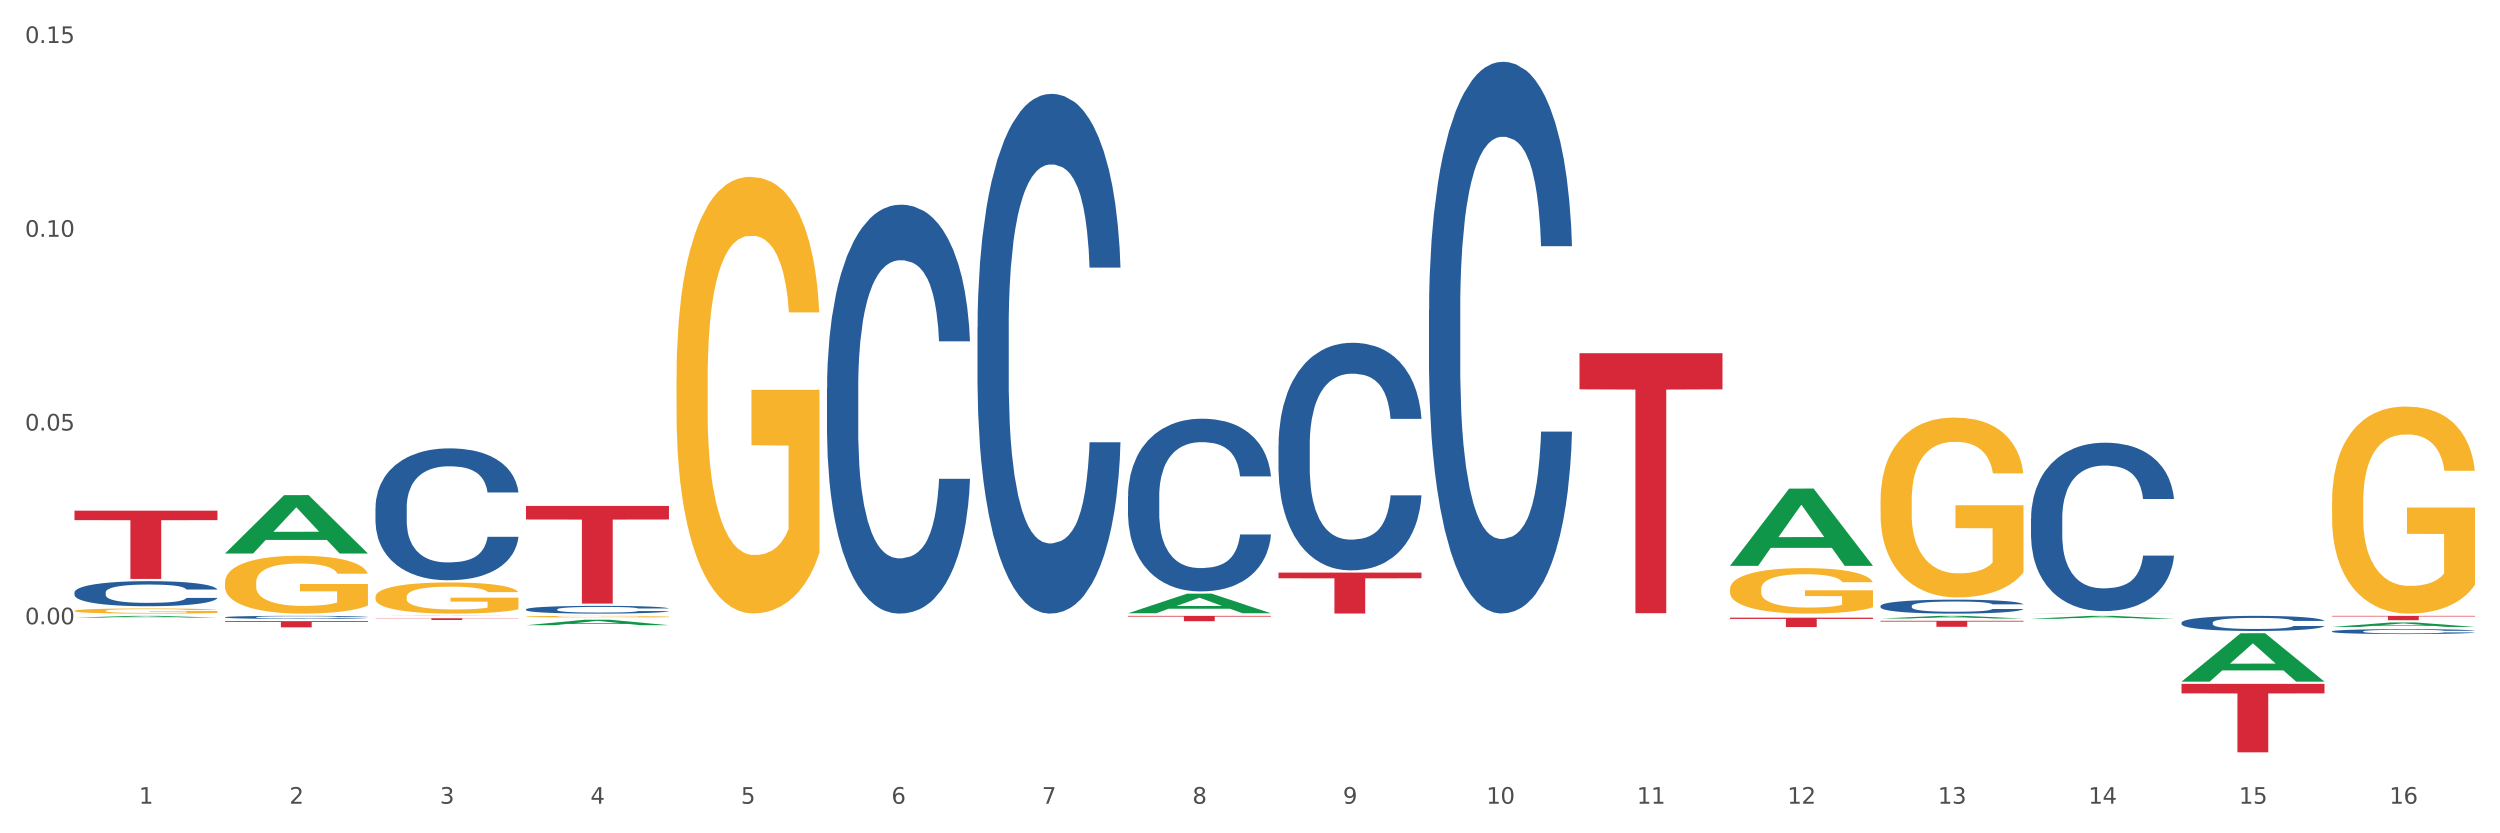 <?xml version="1.0" encoding="utf-8" standalone="no"?>
<!DOCTYPE svg PUBLIC "-//W3C//DTD SVG 1.1//EN"
  "http://www.w3.org/Graphics/SVG/1.1/DTD/svg11.dtd">
<svg xmlns:xlink="http://www.w3.org/1999/xlink" width="1080pt" height="360pt" viewBox="0 0 1080 360" xmlns="http://www.w3.org/2000/svg" version="1.1">
 <rect x="0" y="0" width="1080" height="360" fill="#333333" stroke="none"/>
 <defs>
  <style type="text/css">*{stroke-linejoin: round; stroke-linecap: butt}</style>
 </defs>
 <g id="figure_1">
  <g id="patch_1">
   <path d="M 0 360 
L 1080 360 
L 1080 0 
L 0 0 
z
" style="fill: #ffffff; stroke: #ffffff; stroke-linejoin: miter"/>
  </g>
  <g id="axes_1">
   <g id="matplotlib.axis_1">
    <g id="xtick_1">
     <g id="text_1">
      <!-- 1 -->
      <g style="fill: #4d4d4d" transform="translate(60.004 347.204) scale(0.096 -0.096)">
       <defs>
        <path id="DejaVuSans-31" d="M 794 531 
L 1825 531 
L 1825 4091 
L 703 3866 
L 703 4441 
L 1819 4666 
L 2450 4666 
L 2450 531 
L 3481 531 
L 3481 0 
L 794 0 
L 794 531 
z
" transform="scale(0.016)"/>
       </defs>
       <use xlink:href="#DejaVuSans-31"/>
      </g>
     </g>
    </g>
    <g id="xtick_2">
     <g id="text_2">
      <!-- 2 -->
      <g style="fill: #4d4d4d" transform="translate(125.021 347.204) scale(0.096 -0.096)">
       <defs>
        <path id="DejaVuSans-32" d="M 1228 531 
L 3431 531 
L 3431 0 
L 469 0 
L 469 531 
Q 828 903 1448 1529 
Q 2069 2156 2228 2338 
Q 2531 2678 2651 2914 
Q 2772 3150 2772 3378 
Q 2772 3750 2511 3984 
Q 2250 4219 1831 4219 
Q 1534 4219 1204 4116 
Q 875 4013 500 3803 
L 500 4441 
Q 881 4594 1212 4672 
Q 1544 4750 1819 4750 
Q 2544 4750 2975 4387 
Q 3406 4025 3406 3419 
Q 3406 3131 3298 2873 
Q 3191 2616 2906 2266 
Q 2828 2175 2409 1742 
Q 1991 1309 1228 531 
z
" transform="scale(0.016)"/>
       </defs>
       <use xlink:href="#DejaVuSans-32"/>
      </g>
     </g>
    </g>
    <g id="xtick_3">
     <g id="text_3">
      <!-- 3 -->
      <g style="fill: #4d4d4d" transform="translate(190.039 347.204) scale(0.096 -0.096)">
       <defs>
        <path id="DejaVuSans-33" d="M 2597 2516 
Q 3050 2419 3304 2112 
Q 3559 1806 3559 1356 
Q 3559 666 3084 287 
Q 2609 -91 1734 -91 
Q 1441 -91 1130 -33 
Q 819 25 488 141 
L 488 750 
Q 750 597 1062 519 
Q 1375 441 1716 441 
Q 2309 441 2620 675 
Q 2931 909 2931 1356 
Q 2931 1769 2642 2001 
Q 2353 2234 1838 2234 
L 1294 2234 
L 1294 2753 
L 1863 2753 
Q 2328 2753 2575 2939 
Q 2822 3125 2822 3475 
Q 2822 3834 2567 4026 
Q 2313 4219 1838 4219 
Q 1578 4219 1281 4162 
Q 984 4106 628 3988 
L 628 4550 
Q 988 4650 1302 4700 
Q 1616 4750 1894 4750 
Q 2613 4750 3031 4423 
Q 3450 4097 3450 3541 
Q 3450 3153 3228 2886 
Q 3006 2619 2597 2516 
z
" transform="scale(0.016)"/>
       </defs>
       <use xlink:href="#DejaVuSans-33"/>
      </g>
     </g>
    </g>
    <g id="xtick_4">
     <g id="text_4">
      <!-- 4 -->
      <g style="fill: #4d4d4d" transform="translate(255.056 347.204) scale(0.096 -0.096)">
       <defs>
        <path id="DejaVuSans-34" d="M 2419 4116 
L 825 1625 
L 2419 1625 
L 2419 4116 
z
M 2253 4666 
L 3047 4666 
L 3047 1625 
L 3713 1625 
L 3713 1100 
L 3047 1100 
L 3047 0 
L 2419 0 
L 2419 1100 
L 313 1100 
L 313 1709 
L 2253 4666 
z
" transform="scale(0.016)"/>
       </defs>
       <use xlink:href="#DejaVuSans-34"/>
      </g>
     </g>
    </g>
    <g id="xtick_5">
     <g id="text_5">
      <!-- 5 -->
      <g style="fill: #4d4d4d" transform="translate(320.073 347.204) scale(0.096 -0.096)">
       <defs>
        <path id="DejaVuSans-35" d="M 691 4666 
L 3169 4666 
L 3169 4134 
L 1269 4134 
L 1269 2991 
Q 1406 3038 1543 3061 
Q 1681 3084 1819 3084 
Q 2600 3084 3056 2656 
Q 3513 2228 3513 1497 
Q 3513 744 3044 326 
Q 2575 -91 1722 -91 
Q 1428 -91 1123 -41 
Q 819 9 494 109 
L 494 744 
Q 775 591 1075 516 
Q 1375 441 1709 441 
Q 2250 441 2565 725 
Q 2881 1009 2881 1497 
Q 2881 1984 2565 2268 
Q 2250 2553 1709 2553 
Q 1456 2553 1204 2497 
Q 953 2441 691 2322 
L 691 4666 
z
" transform="scale(0.016)"/>
       </defs>
       <use xlink:href="#DejaVuSans-35"/>
      </g>
     </g>
    </g>
    <g id="xtick_6">
     <g id="text_6">
      <!-- 6 -->
      <g style="fill: #4d4d4d" transform="translate(385.09 347.204) scale(0.096 -0.096)">
       <defs>
        <path id="DejaVuSans-36" d="M 2113 2584 
Q 1688 2584 1439 2293 
Q 1191 2003 1191 1497 
Q 1191 994 1439 701 
Q 1688 409 2113 409 
Q 2538 409 2786 701 
Q 3034 994 3034 1497 
Q 3034 2003 2786 2293 
Q 2538 2584 2113 2584 
z
M 3366 4563 
L 3366 3988 
Q 3128 4100 2886 4159 
Q 2644 4219 2406 4219 
Q 1781 4219 1451 3797 
Q 1122 3375 1075 2522 
Q 1259 2794 1537 2939 
Q 1816 3084 2150 3084 
Q 2853 3084 3261 2657 
Q 3669 2231 3669 1497 
Q 3669 778 3244 343 
Q 2819 -91 2113 -91 
Q 1303 -91 875 529 
Q 447 1150 447 2328 
Q 447 3434 972 4092 
Q 1497 4750 2381 4750 
Q 2619 4750 2861 4703 
Q 3103 4656 3366 4563 
z
" transform="scale(0.016)"/>
       </defs>
       <use xlink:href="#DejaVuSans-36"/>
      </g>
     </g>
    </g>
    <g id="xtick_7">
     <g id="text_7">
      <!-- 7 -->
      <g style="fill: #4d4d4d" transform="translate(450.108 347.204) scale(0.096 -0.096)">
       <defs>
        <path id="DejaVuSans-37" d="M 525 4666 
L 3525 4666 
L 3525 4397 
L 1831 0 
L 1172 0 
L 2766 4134 
L 525 4134 
L 525 4666 
z
" transform="scale(0.016)"/>
       </defs>
       <use xlink:href="#DejaVuSans-37"/>
      </g>
     </g>
    </g>
    <g id="xtick_8">
     <g id="text_8">
      <!-- 8 -->
      <g style="fill: #4d4d4d" transform="translate(515.125 347.204) scale(0.096 -0.096)">
       <defs>
        <path id="DejaVuSans-38" d="M 2034 2216 
Q 1584 2216 1326 1975 
Q 1069 1734 1069 1313 
Q 1069 891 1326 650 
Q 1584 409 2034 409 
Q 2484 409 2743 651 
Q 3003 894 3003 1313 
Q 3003 1734 2745 1975 
Q 2488 2216 2034 2216 
z
M 1403 2484 
Q 997 2584 770 2862 
Q 544 3141 544 3541 
Q 544 4100 942 4425 
Q 1341 4750 2034 4750 
Q 2731 4750 3128 4425 
Q 3525 4100 3525 3541 
Q 3525 3141 3298 2862 
Q 3072 2584 2669 2484 
Q 3125 2378 3379 2068 
Q 3634 1759 3634 1313 
Q 3634 634 3220 271 
Q 2806 -91 2034 -91 
Q 1263 -91 848 271 
Q 434 634 434 1313 
Q 434 1759 690 2068 
Q 947 2378 1403 2484 
z
M 1172 3481 
Q 1172 3119 1398 2916 
Q 1625 2713 2034 2713 
Q 2441 2713 2670 2916 
Q 2900 3119 2900 3481 
Q 2900 3844 2670 4047 
Q 2441 4250 2034 4250 
Q 1625 4250 1398 4047 
Q 1172 3844 1172 3481 
z
" transform="scale(0.016)"/>
       </defs>
       <use xlink:href="#DejaVuSans-38"/>
      </g>
     </g>
    </g>
    <g id="xtick_9">
     <g id="text_9">
      <!-- 9 -->
      <g style="fill: #4d4d4d" transform="translate(580.142 347.204) scale(0.096 -0.096)">
       <defs>
        <path id="DejaVuSans-39" d="M 703 97 
L 703 672 
Q 941 559 1184 500 
Q 1428 441 1663 441 
Q 2288 441 2617 861 
Q 2947 1281 2994 2138 
Q 2813 1869 2534 1725 
Q 2256 1581 1919 1581 
Q 1219 1581 811 2004 
Q 403 2428 403 3163 
Q 403 3881 828 4315 
Q 1253 4750 1959 4750 
Q 2769 4750 3195 4129 
Q 3622 3509 3622 2328 
Q 3622 1225 3098 567 
Q 2575 -91 1691 -91 
Q 1453 -91 1209 -44 
Q 966 3 703 97 
z
M 1959 2075 
Q 2384 2075 2632 2365 
Q 2881 2656 2881 3163 
Q 2881 3666 2632 3958 
Q 2384 4250 1959 4250 
Q 1534 4250 1286 3958 
Q 1038 3666 1038 3163 
Q 1038 2656 1286 2365 
Q 1534 2075 1959 2075 
z
" transform="scale(0.016)"/>
       </defs>
       <use xlink:href="#DejaVuSans-39"/>
      </g>
     </g>
    </g>
    <g id="xtick_10">
     <g id="text_10">
      <!-- 10 -->
      <g style="fill: #4d4d4d" transform="translate(642.105 347.204) scale(0.096 -0.096)">
       <defs>
        <path id="DejaVuSans-30" d="M 2034 4250 
Q 1547 4250 1301 3770 
Q 1056 3291 1056 2328 
Q 1056 1369 1301 889 
Q 1547 409 2034 409 
Q 2525 409 2770 889 
Q 3016 1369 3016 2328 
Q 3016 3291 2770 3770 
Q 2525 4250 2034 4250 
z
M 2034 4750 
Q 2819 4750 3233 4129 
Q 3647 3509 3647 2328 
Q 3647 1150 3233 529 
Q 2819 -91 2034 -91 
Q 1250 -91 836 529 
Q 422 1150 422 2328 
Q 422 3509 836 4129 
Q 1250 4750 2034 4750 
z
" transform="scale(0.016)"/>
       </defs>
       <use xlink:href="#DejaVuSans-31"/>
       <use xlink:href="#DejaVuSans-30" transform="translate(63.623 0)"/>
      </g>
     </g>
    </g>
    <g id="xtick_11">
     <g id="text_11">
      <!-- 11 -->
      <g style="fill: #4d4d4d" transform="translate(707.123 347.204) scale(0.096 -0.096)">
       <use xlink:href="#DejaVuSans-31"/>
       <use xlink:href="#DejaVuSans-31" transform="translate(63.623 0)"/>
      </g>
     </g>
    </g>
    <g id="xtick_12">
     <g id="text_12">
      <!-- 12 -->
      <g style="fill: #4d4d4d" transform="translate(772.14 347.204) scale(0.096 -0.096)">
       <use xlink:href="#DejaVuSans-31"/>
       <use xlink:href="#DejaVuSans-32" transform="translate(63.623 0)"/>
      </g>
     </g>
    </g>
    <g id="xtick_13">
     <g id="text_13">
      <!-- 13 -->
      <g style="fill: #4d4d4d" transform="translate(837.157 347.204) scale(0.096 -0.096)">
       <use xlink:href="#DejaVuSans-31"/>
       <use xlink:href="#DejaVuSans-33" transform="translate(63.623 0)"/>
      </g>
     </g>
    </g>
    <g id="xtick_14">
     <g id="text_14">
      <!-- 14 -->
      <g style="fill: #4d4d4d" transform="translate(902.174 347.204) scale(0.096 -0.096)">
       <use xlink:href="#DejaVuSans-31"/>
       <use xlink:href="#DejaVuSans-34" transform="translate(63.623 0)"/>
      </g>
     </g>
    </g>
    <g id="xtick_15">
     <g id="text_15">
      <!-- 15 -->
      <g style="fill: #4d4d4d" transform="translate(967.192 347.204) scale(0.096 -0.096)">
       <use xlink:href="#DejaVuSans-31"/>
       <use xlink:href="#DejaVuSans-35" transform="translate(63.623 0)"/>
      </g>
     </g>
    </g>
    <g id="xtick_16">
     <g id="text_16">
      <!-- 16 -->
      <g style="fill: #4d4d4d" transform="translate(1032.209 347.204) scale(0.096 -0.096)">
       <use xlink:href="#DejaVuSans-31"/>
       <use xlink:href="#DejaVuSans-36" transform="translate(63.623 0)"/>
      </g>
     </g>
    </g>
    <g id="xtick_17"/>
    <g id="xtick_18"/>
    <g id="xtick_19"/>
    <g id="xtick_20"/>
    <g id="xtick_21"/>
    <g id="xtick_22"/>
    <g id="xtick_23"/>
    <g id="xtick_24"/>
    <g id="xtick_25"/>
    <g id="xtick_26"/>
    <g id="xtick_27"/>
    <g id="xtick_28"/>
    <g id="xtick_29"/>
    <g id="xtick_30"/>
    <g id="xtick_31"/>
   </g>
   <g id="matplotlib.axis_2">
    <g id="ytick_1">
     <g id="text_17">
      <!-- 0.00 -->
      <g style="fill: #4d4d4d" transform="translate(10.8 269.69) scale(0.096 -0.096)">
       <defs>
        <path id="DejaVuSans-2e" d="M 684 794 
L 1344 794 
L 1344 0 
L 684 0 
L 684 794 
z
" transform="scale(0.016)"/>
       </defs>
       <use xlink:href="#DejaVuSans-30"/>
       <use xlink:href="#DejaVuSans-2e" transform="translate(63.623 0)"/>
       <use xlink:href="#DejaVuSans-30" transform="translate(95.41 0)"/>
       <use xlink:href="#DejaVuSans-30" transform="translate(159.033 0)"/>
      </g>
     </g>
    </g>
    <g id="ytick_2">
     <g id="text_18">
      <!-- 0.05 -->
      <g style="fill: #4d4d4d" transform="translate(10.8 185.988) scale(0.096 -0.096)">
       <use xlink:href="#DejaVuSans-30"/>
       <use xlink:href="#DejaVuSans-2e" transform="translate(63.623 0)"/>
       <use xlink:href="#DejaVuSans-30" transform="translate(95.41 0)"/>
       <use xlink:href="#DejaVuSans-35" transform="translate(159.033 0)"/>
      </g>
     </g>
    </g>
    <g id="ytick_3">
     <g id="text_19">
      <!-- 0.10 -->
      <g style="fill: #4d4d4d" transform="translate(10.8 102.287) scale(0.096 -0.096)">
       <use xlink:href="#DejaVuSans-30"/>
       <use xlink:href="#DejaVuSans-2e" transform="translate(63.623 0)"/>
       <use xlink:href="#DejaVuSans-31" transform="translate(95.41 0)"/>
       <use xlink:href="#DejaVuSans-30" transform="translate(159.033 0)"/>
      </g>
     </g>
    </g>
    <g id="ytick_4">
     <g id="text_20">
      <!-- 0.15 -->
      <g style="fill: #4d4d4d" transform="translate(10.8 18.585) scale(0.096 -0.096)">
       <use xlink:href="#DejaVuSans-30"/>
       <use xlink:href="#DejaVuSans-2e" transform="translate(63.623 0)"/>
       <use xlink:href="#DejaVuSans-31" transform="translate(95.41 0)"/>
       <use xlink:href="#DejaVuSans-35" transform="translate(159.033 0)"/>
      </g>
     </g>
    </g>
    <g id="ytick_5"/>
    <g id="ytick_6"/>
    <g id="ytick_7"/>
    <g id="ytick_8"/>
   </g>
   <g id="PolyCollection_1">
    <path d="M 32.175 266.806 
L 32.239 266.805 
L 57.709 266.043 
L 68.28 266.042 
L 93.941 266.808 
L 81.715 266.808 
L 76.176 266.629 
L 49.877 266.629 
L 49.686 266.632 
L 44.337 266.808 
L 32.175 266.808 
L 32.175 266.806 
L 53.188 266.523 
L 72.864 266.522 
L 63.122 266.205 
L 62.995 266.204 
L 62.867 266.206 
L 53.125 266.522 
L 53.188 266.523 
L 32.175 266.806 
z
" clip-path="url(#p3832377fea)" style="fill: #109648"/>
    <path d="M 812.382 268.172 
L 874.148 268.172 
L 874.148 268.534 
L 849.852 268.537 
L 849.852 270.779 
L 836.532 270.779 
L 836.532 268.537 
L 812.382 268.534 
L 812.382 268.174 
L 812.382 268.172 
z
" clip-path="url(#p3832377fea)" style="fill: #d62839"/>
    <path d="M 747.365 266.819 
L 809.131 266.819 
L 809.131 267.384 
L 784.834 267.388 
L 784.834 270.884 
L 771.515 270.884 
L 771.515 267.388 
L 747.365 267.384 
L 747.365 266.823 
L 747.365 266.819 
z
" clip-path="url(#p3832377fea)" style="fill: #d62839"/>
    <path d="M 682.347 152.588 
L 744.114 152.588 
L 744.114 168.194 
L 719.817 168.3 
L 719.817 264.893 
L 706.498 264.893 
L 706.498 168.3 
L 682.347 168.194 
L 682.347 152.693 
L 682.347 152.588 
z
" clip-path="url(#p3832377fea)" style="fill: #d62839"/>
    <path d="M 552.313 247.361 
L 614.079 247.361 
L 614.079 249.819 
L 589.783 249.835 
L 589.783 265.046 
L 576.463 265.046 
L 576.463 249.835 
L 552.313 249.819 
L 552.313 247.378 
L 552.313 247.361 
z
" clip-path="url(#p3832377fea)" style="fill: #d62839"/>
    <path d="M 487.296 266.042 
L 549.062 266.042 
L 549.062 266.364 
L 524.765 266.366 
L 524.765 268.356 
L 511.446 268.356 
L 511.446 266.366 
L 487.296 266.364 
L 487.296 266.045 
L 487.296 266.042 
z
" clip-path="url(#p3832377fea)" style="fill: #d62839"/>
    <path d="M 227.227 218.557 
L 288.993 218.557 
L 288.993 224.423 
L 264.696 224.463 
L 264.696 260.768 
L 251.377 260.768 
L 251.377 224.463 
L 227.227 224.423 
L 227.227 218.597 
L 227.227 218.557 
z
" clip-path="url(#p3832377fea)" style="fill: #d62839"/>
    <path d="M 162.209 267.077 
L 223.976 267.077 
L 223.976 267.183 
L 199.679 267.184 
L 199.679 267.839 
L 186.36 267.839 
L 186.36 267.184 
L 162.209 267.183 
L 162.209 267.078 
L 162.209 267.077 
z
" clip-path="url(#p3832377fea)" style="fill: #d62839"/>
    <path d="M 97.192 268.323 
L 158.959 268.323 
L 158.959 268.695 
L 134.662 268.697 
L 134.662 270.996 
L 121.343 270.996 
L 121.343 268.697 
L 97.192 268.695 
L 97.192 268.326 
L 97.192 268.323 
z
" clip-path="url(#p3832377fea)" style="fill: #d62839"/>
    <path d="M 32.175 220.598 
L 93.941 220.598 
L 93.941 224.698 
L 69.645 224.726 
L 69.645 250.1 
L 56.325 250.1 
L 56.325 224.726 
L 32.175 224.698 
L 32.175 220.626 
L 32.175 220.598 
z
" clip-path="url(#p3832377fea)" style="fill: #d62839"/>
    <path d="M 32.175 255.926 
L 32.248 255.916 
L 32.248 255.639 
L 32.467 255.263 
L 33.27 254.571 
L 34.292 254.046 
L 36.045 253.433 
L 36.994 253.175 
L 38.235 252.888 
L 40.79 252.423 
L 43.711 252.027 
L 45.755 251.81 
L 47.288 251.671 
L 50.72 251.424 
L 52.691 251.315 
L 54.735 251.226 
L 56.487 251.167 
L 59.408 251.097 
L 61.744 251.068 
L 64.445 251.058 
L 66.709 251.068 
L 69.702 251.107 
L 74.083 251.226 
L 75.762 251.295 
L 78.025 251.414 
L 80.362 251.572 
L 82.26 251.731 
L 84.45 251.958 
L 86.713 252.255 
L 88.904 252.631 
L 90.437 252.977 
L 91.678 253.344 
L 92.773 253.789 
L 93.576 254.274 
L 93.941 254.679 
L 80.581 254.679 
L 80.216 254.313 
L 79.485 253.918 
L 78.755 253.65 
L 77.952 253.433 
L 76.711 253.185 
L 75.616 253.027 
L 73.791 252.839 
L 72.111 252.72 
L 70.724 252.651 
L 69.045 252.592 
L 65.468 252.532 
L 62.912 252.532 
L 61.306 252.552 
L 59.335 252.601 
L 57.655 252.671 
L 55.684 252.789 
L 54.151 252.918 
L 52.618 253.086 
L 51.742 253.205 
L 50.427 253.423 
L 49.551 253.601 
L 48.383 253.908 
L 47.726 254.125 
L 46.558 254.689 
L 46.047 255.105 
L 45.828 255.392 
L 45.682 255.709 
L 45.682 257.252 
L 46.12 257.945 
L 46.485 258.242 
L 47.069 258.578 
L 48.164 259.014 
L 49.77 259.439 
L 51.45 259.746 
L 52.837 259.934 
L 54.151 260.072 
L 55.465 260.181 
L 57.071 260.28 
L 58.386 260.34 
L 60.357 260.399 
L 62.693 260.429 
L 64.518 260.429 
L 68.242 260.379 
L 69.921 260.33 
L 71.527 260.26 
L 73.28 260.152 
L 74.667 260.033 
L 75.47 259.944 
L 76.784 259.756 
L 77.806 259.558 
L 78.682 259.33 
L 79.266 259.132 
L 79.923 258.835 
L 80.435 258.499 
L 80.581 258.321 
L 93.941 258.321 
L 93.649 258.677 
L 93.138 259.023 
L 92.116 259.489 
L 91.313 259.756 
L 90.072 260.082 
L 88.758 260.359 
L 86.932 260.666 
L 85.253 260.894 
L 83.501 261.092 
L 81.603 261.27 
L 78.171 261.517 
L 76.93 261.586 
L 74.302 261.705 
L 72.257 261.774 
L 69.264 261.844 
L 66.198 261.883 
L 62.985 261.893 
L 60.138 261.873 
L 56.998 261.814 
L 55.027 261.755 
L 52.837 261.666 
L 50.281 261.527 
L 47.872 261.359 
L 45.609 261.161 
L 43.492 260.933 
L 41.52 260.676 
L 38.965 260.251 
L 37.067 259.835 
L 35.679 259.449 
L 34.73 259.122 
L 33.781 258.707 
L 33.27 258.42 
L 32.467 257.727 
L 32.175 257.084 
L 32.175 255.926 
z
" clip-path="url(#p3832377fea)" style="fill: #255c99"/>
    <path d="M 97.192 266.637 
L 97.265 266.636 
L 97.265 266.602 
L 97.484 266.556 
L 98.287 266.471 
L 99.31 266.407 
L 101.062 266.332 
L 102.011 266.301 
L 103.252 266.266 
L 105.807 266.209 
L 108.728 266.161 
L 110.772 266.134 
L 112.305 266.117 
L 115.737 266.087 
L 117.708 266.074 
L 119.752 266.063 
L 121.505 266.056 
L 124.425 266.047 
L 126.761 266.044 
L 129.463 266.042 
L 131.726 266.044 
L 134.719 266.048 
L 139.1 266.063 
L 140.779 266.071 
L 143.042 266.086 
L 145.379 266.105 
L 147.277 266.125 
L 149.467 266.152 
L 151.731 266.189 
L 153.921 266.235 
L 155.454 266.277 
L 156.695 266.322 
L 157.79 266.376 
L 158.594 266.435 
L 158.959 266.485 
L 145.598 266.485 
L 145.233 266.44 
L 144.503 266.392 
L 143.773 266.359 
L 142.969 266.332 
L 141.728 266.302 
L 140.633 266.283 
L 138.808 266.26 
L 137.129 266.245 
L 135.741 266.237 
L 134.062 266.23 
L 130.485 266.222 
L 127.929 266.222 
L 126.323 266.225 
L 124.352 266.231 
L 122.673 266.239 
L 120.701 266.254 
L 119.168 266.27 
L 117.635 266.29 
L 116.759 266.305 
L 115.445 266.331 
L 114.569 266.353 
L 113.4 266.39 
L 112.743 266.417 
L 111.575 266.486 
L 111.064 266.537 
L 110.845 266.572 
L 110.699 266.61 
L 110.699 266.799 
L 111.137 266.884 
L 111.502 266.92 
L 112.086 266.961 
L 113.181 267.014 
L 114.788 267.066 
L 116.467 267.104 
L 117.854 267.127 
L 119.168 267.144 
L 120.482 267.157 
L 122.089 267.169 
L 123.403 267.176 
L 125.374 267.183 
L 127.71 267.187 
L 129.536 267.187 
L 133.259 267.181 
L 134.938 267.175 
L 136.545 267.167 
L 138.297 267.153 
L 139.684 267.139 
L 140.487 267.128 
L 141.801 267.105 
L 142.823 267.081 
L 143.7 267.053 
L 144.284 267.029 
L 144.941 266.992 
L 145.452 266.951 
L 145.598 266.93 
L 158.959 266.93 
L 158.667 266.973 
L 158.156 267.015 
L 157.133 267.072 
L 156.33 267.105 
L 155.089 267.145 
L 153.775 267.179 
L 151.95 267.216 
L 150.27 267.244 
L 148.518 267.268 
L 146.62 267.29 
L 143.188 267.32 
L 141.947 267.329 
L 139.319 267.343 
L 137.275 267.351 
L 134.281 267.36 
L 131.215 267.365 
L 128.002 267.366 
L 125.155 267.364 
L 122.016 267.356 
L 120.044 267.349 
L 117.854 267.338 
L 115.299 267.321 
L 112.889 267.301 
L 110.626 267.277 
L 108.509 267.249 
L 106.538 267.217 
L 103.982 267.165 
L 102.084 267.115 
L 100.697 267.067 
L 99.748 267.028 
L 98.798 266.977 
L 98.287 266.942 
L 97.484 266.857 
L 97.192 266.779 
L 97.192 266.637 
z
" clip-path="url(#p3832377fea)" style="fill: #255c99"/>
    <path d="M 32.175 263.883 
L 32.248 263.881 
L 32.248 263.808 
L 32.394 263.744 
L 33.123 263.591 
L 34.217 263.465 
L 35.019 263.397 
L 35.821 263.342 
L 36.769 263.287 
L 37.936 263.23 
L 40.051 263.146 
L 41.363 263.104 
L 42.968 263.059 
L 45.885 262.993 
L 47.999 262.957 
L 50.187 262.926 
L 53.76 262.889 
L 56.094 262.873 
L 58.573 262.861 
L 61.563 262.853 
L 63.824 262.851 
L 68.783 262.857 
L 73.012 262.875 
L 75.054 262.889 
L 77.679 262.914 
L 79.065 262.93 
L 81.326 262.963 
L 83.659 263.006 
L 85.263 263.042 
L 87.67 263.112 
L 89.493 263.181 
L 91.17 263.267 
L 92.045 263.326 
L 92.702 263.381 
L 93.285 263.444 
L 93.868 263.544 
L 80.742 263.544 
L 80.232 263.473 
L 79.43 263.406 
L 78.263 263.34 
L 77.242 263.299 
L 75.492 263.248 
L 73.887 263.216 
L 72.21 263.191 
L 70.168 263.171 
L 68.564 263.161 
L 66.303 263.153 
L 61.855 263.155 
L 58.865 263.171 
L 56.823 263.191 
L 55.511 263.21 
L 54.344 263.23 
L 53.031 263.259 
L 51.5 263.302 
L 50.406 263.34 
L 49.312 263.389 
L 48.437 263.438 
L 47.635 263.495 
L 46.979 263.557 
L 46.468 263.62 
L 46.031 263.697 
L 45.666 263.826 
L 45.666 264.105 
L 45.812 264.169 
L 46.176 264.252 
L 46.614 264.316 
L 47.343 264.391 
L 47.999 264.442 
L 49.239 264.516 
L 50.625 264.577 
L 51.719 264.616 
L 52.812 264.648 
L 54.708 264.693 
L 56.823 264.73 
L 58.646 264.752 
L 61.126 264.773 
L 62.803 264.781 
L 64.261 264.785 
L 67.835 264.785 
L 70.387 264.779 
L 73.231 264.765 
L 75.419 264.746 
L 77.242 264.724 
L 79.284 264.687 
L 80.596 264.652 
L 80.596 264.226 
L 64.553 264.224 
L 64.553 263.94 
L 93.941 263.94 
L 93.941 264.773 
L 92.702 264.816 
L 91.316 264.854 
L 89.858 264.889 
L 87.67 264.932 
L 85.045 264.973 
L 82.711 265.001 
L 80.232 265.026 
L 77.315 265.048 
L 73.523 265.069 
L 71.189 265.077 
L 68.272 265.083 
L 64.845 265.085 
L 61.855 265.081 
L 58.938 265.071 
L 55.875 265.052 
L 52.885 265.026 
L 50.625 264.999 
L 48.364 264.967 
L 45.958 264.924 
L 44.062 264.883 
L 42.603 264.846 
L 40.999 264.799 
L 39.249 264.738 
L 37.936 264.683 
L 36.769 264.626 
L 35.529 264.552 
L 34.654 264.489 
L 33.779 264.41 
L 33.269 264.35 
L 32.685 264.259 
L 32.248 264.13 
L 32.175 263.883 
z
" clip-path="url(#p3832377fea)" style="fill: #f7b32b"/>
    <path d="M 227.227 263.235 
L 227.3 263.232 
L 227.3 263.146 
L 227.519 263.029 
L 228.322 262.814 
L 229.344 262.652 
L 231.096 262.462 
L 232.045 262.382 
L 233.287 262.293 
L 235.842 262.149 
L 238.762 262.026 
L 240.807 261.958 
L 242.34 261.915 
L 245.771 261.839 
L 247.743 261.805 
L 249.787 261.777 
L 251.539 261.759 
L 254.459 261.738 
L 256.796 261.728 
L 259.497 261.725 
L 261.76 261.728 
L 264.754 261.741 
L 269.134 261.777 
L 270.814 261.799 
L 273.077 261.836 
L 275.413 261.885 
L 277.312 261.934 
L 279.502 262.004 
L 281.765 262.096 
L 283.955 262.213 
L 285.489 262.32 
L 286.73 262.434 
L 287.825 262.572 
L 288.628 262.722 
L 288.993 262.848 
L 275.632 262.848 
L 275.267 262.735 
L 274.537 262.612 
L 273.807 262.529 
L 273.004 262.462 
L 271.763 262.385 
L 270.668 262.336 
L 268.842 262.278 
L 267.163 262.241 
L 265.776 262.219 
L 264.097 262.201 
L 260.519 262.182 
L 257.964 262.182 
L 256.358 262.189 
L 254.386 262.204 
L 252.707 262.225 
L 250.736 262.262 
L 249.203 262.302 
L 247.669 262.354 
L 246.793 262.391 
L 245.479 262.459 
L 244.603 262.514 
L 243.435 262.609 
L 242.778 262.676 
L 241.61 262.851 
L 241.099 262.98 
L 240.88 263.069 
L 240.734 263.167 
L 240.734 263.646 
L 241.172 263.861 
L 241.537 263.953 
L 242.121 264.057 
L 243.216 264.192 
L 244.822 264.324 
L 246.501 264.419 
L 247.889 264.477 
L 249.203 264.52 
L 250.517 264.554 
L 252.123 264.585 
L 253.437 264.603 
L 255.409 264.622 
L 257.745 264.631 
L 259.57 264.631 
L 263.294 264.616 
L 264.973 264.6 
L 266.579 264.579 
L 268.331 264.545 
L 269.718 264.508 
L 270.522 264.481 
L 271.836 264.422 
L 272.858 264.361 
L 273.734 264.29 
L 274.318 264.229 
L 274.975 264.137 
L 275.486 264.033 
L 275.632 263.977 
L 288.993 263.977 
L 288.701 264.088 
L 288.19 264.195 
L 287.168 264.339 
L 286.365 264.422 
L 285.124 264.523 
L 283.809 264.609 
L 281.984 264.704 
L 280.305 264.775 
L 278.553 264.836 
L 276.654 264.892 
L 273.223 264.968 
L 271.982 264.99 
L 269.353 265.027 
L 267.309 265.048 
L 264.316 265.07 
L 261.249 265.082 
L 258.037 265.085 
L 255.19 265.079 
L 252.05 265.06 
L 250.079 265.042 
L 247.889 265.014 
L 245.333 264.971 
L 242.924 264.919 
L 240.661 264.858 
L 238.543 264.787 
L 236.572 264.708 
L 234.017 264.576 
L 232.118 264.447 
L 230.731 264.327 
L 229.782 264.226 
L 228.833 264.097 
L 228.322 264.008 
L 227.519 263.793 
L 227.227 263.594 
L 227.227 263.235 
z
" clip-path="url(#p3832377fea)" style="fill: #255c99"/>
    <path d="M 357.261 167.797 
L 357.334 167.636 
L 357.334 163.118 
L 357.553 156.987 
L 358.356 145.694 
L 359.378 137.143 
L 361.131 127.14 
L 362.08 122.945 
L 363.321 118.266 
L 365.876 110.683 
L 368.797 104.229 
L 370.841 100.68 
L 372.374 98.421 
L 375.806 94.388 
L 377.777 92.613 
L 379.821 91.161 
L 381.574 90.193 
L 384.494 89.063 
L 386.83 88.579 
L 389.532 88.418 
L 391.795 88.579 
L 394.788 89.225 
L 399.169 91.161 
L 400.848 92.29 
L 403.111 94.226 
L 405.448 96.808 
L 407.346 99.389 
L 409.536 103.1 
L 411.8 107.94 
L 413.99 114.071 
L 415.523 119.718 
L 416.764 125.688 
L 417.859 132.948 
L 418.663 140.853 
L 419.028 147.468 
L 405.667 147.468 
L 405.302 141.499 
L 404.572 135.045 
L 403.842 130.689 
L 403.038 127.14 
L 401.797 123.106 
L 400.702 120.525 
L 398.877 117.459 
L 397.198 115.523 
L 395.81 114.394 
L 394.131 113.426 
L 390.554 112.458 
L 387.998 112.458 
L 386.392 112.78 
L 384.421 113.587 
L 382.742 114.716 
L 380.77 116.653 
L 379.237 118.75 
L 377.704 121.493 
L 376.828 123.429 
L 375.514 126.978 
L 374.638 129.882 
L 373.469 134.884 
L 372.812 138.433 
L 371.644 147.63 
L 371.133 154.406 
L 370.914 159.085 
L 370.768 164.248 
L 370.768 189.417 
L 371.206 200.71 
L 371.571 205.551 
L 372.155 211.036 
L 373.25 218.135 
L 374.857 225.073 
L 376.536 230.074 
L 377.923 233.14 
L 379.237 235.398 
L 380.551 237.173 
L 382.158 238.787 
L 383.472 239.755 
L 385.443 240.723 
L 387.779 241.207 
L 389.605 241.207 
L 393.328 240.4 
L 395.007 239.593 
L 396.614 238.464 
L 398.366 236.689 
L 399.753 234.753 
L 400.556 233.301 
L 401.87 230.236 
L 402.892 227.009 
L 403.769 223.298 
L 404.353 220.071 
L 405.01 215.231 
L 405.521 209.745 
L 405.667 206.841 
L 419.028 206.841 
L 418.736 212.65 
L 418.224 218.296 
L 417.202 225.879 
L 416.399 230.236 
L 415.158 235.56 
L 413.844 240.077 
L 412.019 245.079 
L 410.339 248.79 
L 408.587 252.016 
L 406.689 254.921 
L 403.257 258.954 
L 402.016 260.083 
L 399.388 262.02 
L 397.344 263.149 
L 394.35 264.278 
L 391.284 264.924 
L 388.071 265.085 
L 385.224 264.762 
L 382.085 263.794 
L 380.113 262.826 
L 377.923 261.374 
L 375.368 259.115 
L 372.958 256.373 
L 370.695 253.146 
L 368.578 249.435 
L 366.606 245.24 
L 364.051 238.303 
L 362.153 231.526 
L 360.766 225.234 
L 359.817 219.91 
L 358.867 213.134 
L 358.356 208.455 
L 357.553 197.161 
L 357.261 186.674 
L 357.261 167.797 
z
" clip-path="url(#p3832377fea)" style="fill: #255c99"/>
    <path d="M 942.416 295.443 
L 1004.183 295.443 
L 1004.183 299.549 
L 979.886 299.577 
L 979.886 324.994 
L 966.567 324.994 
L 966.567 299.577 
L 942.416 299.549 
L 942.416 295.47 
L 942.416 295.443 
z
" clip-path="url(#p3832377fea)" style="fill: #d62839"/>
    <path d="M 422.278 141.434 
L 422.351 141.229 
L 422.351 135.487 
L 422.57 127.695 
L 423.374 113.341 
L 424.396 102.472 
L 426.148 89.759 
L 427.097 84.427 
L 428.338 78.48 
L 430.894 68.842 
L 433.814 60.64 
L 435.858 56.129 
L 437.391 53.258 
L 440.823 48.131 
L 442.794 45.876 
L 444.839 44.03 
L 446.591 42.8 
L 449.511 41.364 
L 451.847 40.749 
L 454.549 40.544 
L 456.812 40.749 
L 459.806 41.57 
L 464.186 44.03 
L 465.865 45.466 
L 468.129 47.926 
L 470.465 51.207 
L 472.363 54.488 
L 474.554 59.205 
L 476.817 65.356 
L 479.007 73.149 
L 480.54 80.326 
L 481.782 87.913 
L 482.877 97.141 
L 483.68 107.189 
L 484.045 115.596 
L 470.684 115.596 
L 470.319 108.009 
L 469.589 99.807 
L 468.859 94.27 
L 468.056 89.759 
L 466.814 84.632 
L 465.719 81.351 
L 463.894 77.455 
L 462.215 74.994 
L 460.828 73.559 
L 459.148 72.329 
L 455.571 71.098 
L 453.016 71.098 
L 451.409 71.508 
L 449.438 72.534 
L 447.759 73.969 
L 445.788 76.43 
L 444.254 79.095 
L 442.721 82.582 
L 441.845 85.042 
L 440.531 89.554 
L 439.655 93.245 
L 438.487 99.602 
L 437.83 104.113 
L 436.661 115.801 
L 436.15 124.414 
L 435.931 130.361 
L 435.785 136.922 
L 435.785 168.912 
L 436.223 183.266 
L 436.588 189.418 
L 437.172 196.39 
L 438.268 205.412 
L 439.874 214.23 
L 441.553 220.587 
L 442.94 224.483 
L 444.254 227.354 
L 445.569 229.61 
L 447.175 231.66 
L 448.489 232.891 
L 450.46 234.121 
L 452.797 234.736 
L 454.622 234.736 
L 458.345 233.711 
L 460.025 232.685 
L 461.631 231.25 
L 463.383 228.994 
L 464.77 226.534 
L 465.573 224.688 
L 466.887 220.792 
L 467.91 216.691 
L 468.786 211.974 
L 469.37 207.873 
L 470.027 201.721 
L 470.538 194.749 
L 470.684 191.058 
L 484.045 191.058 
L 483.753 198.44 
L 483.242 205.618 
L 482.22 215.255 
L 481.416 220.792 
L 480.175 227.559 
L 478.861 233.301 
L 477.036 239.658 
L 475.357 244.374 
L 473.604 248.475 
L 471.706 252.166 
L 468.275 257.293 
L 467.034 258.728 
L 464.405 261.189 
L 462.361 262.624 
L 459.367 264.06 
L 456.301 264.88 
L 453.089 265.085 
L 450.241 264.675 
L 447.102 263.444 
L 445.131 262.214 
L 442.94 260.369 
L 440.385 257.498 
L 437.976 254.012 
L 435.712 249.911 
L 433.595 245.194 
L 431.624 239.863 
L 429.068 231.045 
L 427.17 222.432 
L 425.783 214.435 
L 424.834 207.668 
L 423.885 199.056 
L 423.374 193.109 
L 422.57 178.755 
L 422.278 165.426 
L 422.278 141.434 
z
" clip-path="url(#p3832377fea)" style="fill: #255c99"/>
    <path d="M 552.313 192.257 
L 552.386 192.168 
L 552.386 189.653 
L 552.605 186.241 
L 553.408 179.955 
L 554.43 175.196 
L 556.182 169.629 
L 557.132 167.294 
L 558.373 164.69 
L 560.928 160.47 
L 563.848 156.878 
L 565.893 154.903 
L 567.426 153.646 
L 570.857 151.401 
L 572.829 150.413 
L 574.873 149.605 
L 576.625 149.066 
L 579.546 148.438 
L 581.882 148.168 
L 584.583 148.078 
L 586.847 148.168 
L 589.84 148.527 
L 594.221 149.605 
L 595.9 150.233 
L 598.163 151.311 
L 600.499 152.748 
L 602.398 154.184 
L 604.588 156.25 
L 606.851 158.944 
L 609.042 162.356 
L 610.575 165.499 
L 611.816 168.821 
L 612.911 172.862 
L 613.714 177.262 
L 614.079 180.943 
L 600.718 180.943 
L 600.353 177.621 
L 599.623 174.029 
L 598.893 171.605 
L 598.09 169.629 
L 596.849 167.384 
L 595.754 165.948 
L 593.929 164.241 
L 592.249 163.164 
L 590.862 162.535 
L 589.183 161.997 
L 585.605 161.458 
L 583.05 161.458 
L 581.444 161.637 
L 579.473 162.086 
L 577.793 162.715 
L 575.822 163.792 
L 574.289 164.96 
L 572.756 166.486 
L 571.88 167.564 
L 570.565 169.539 
L 569.689 171.156 
L 568.521 173.939 
L 567.864 175.915 
L 566.696 181.033 
L 566.185 184.804 
L 565.966 187.408 
L 565.82 190.282 
L 565.82 204.29 
L 566.258 210.575 
L 566.623 213.269 
L 567.207 216.322 
L 568.302 220.273 
L 569.908 224.134 
L 571.588 226.918 
L 572.975 228.624 
L 574.289 229.881 
L 575.603 230.869 
L 577.209 231.767 
L 578.523 232.306 
L 580.495 232.845 
L 582.831 233.114 
L 584.656 233.114 
L 588.38 232.665 
L 590.059 232.216 
L 591.665 231.587 
L 593.418 230.6 
L 594.805 229.522 
L 595.608 228.714 
L 596.922 227.008 
L 597.944 225.212 
L 598.82 223.147 
L 599.404 221.351 
L 600.061 218.657 
L 600.572 215.604 
L 600.718 213.988 
L 614.079 213.988 
L 613.787 217.22 
L 613.276 220.363 
L 612.254 224.583 
L 611.451 227.008 
L 610.21 229.971 
L 608.896 232.485 
L 607.07 235.269 
L 605.391 237.334 
L 603.639 239.13 
L 601.741 240.746 
L 598.309 242.991 
L 597.068 243.62 
L 594.44 244.697 
L 592.395 245.326 
L 589.402 245.955 
L 586.336 246.314 
L 583.123 246.404 
L 580.276 246.224 
L 577.136 245.685 
L 575.165 245.146 
L 572.975 244.338 
L 570.419 243.081 
L 568.01 241.555 
L 565.747 239.759 
L 563.629 237.693 
L 561.658 235.359 
L 559.103 231.498 
L 557.205 227.726 
L 555.817 224.224 
L 554.868 221.261 
L 553.919 217.49 
L 553.408 214.886 
L 552.605 208.6 
L 552.313 202.763 
L 552.313 192.257 
z
" clip-path="url(#p3832377fea)" style="fill: #255c99"/>
    <path d="M 617.33 133.784 
L 617.403 133.566 
L 617.403 127.472 
L 617.622 119.2 
L 618.425 103.963 
L 619.447 92.427 
L 621.2 78.932 
L 622.149 73.272 
L 623.39 66.96 
L 625.945 56.729 
L 628.866 48.023 
L 630.91 43.234 
L 632.443 40.187 
L 635.875 34.745 
L 637.846 32.351 
L 639.89 30.392 
L 641.642 29.086 
L 644.563 27.562 
L 646.899 26.909 
L 649.601 26.691 
L 651.864 26.909 
L 654.857 27.78 
L 659.238 30.392 
L 660.917 31.915 
L 663.18 34.527 
L 665.517 38.01 
L 667.415 41.493 
L 669.605 46.499 
L 671.869 53.029 
L 674.059 61.3 
L 675.592 68.919 
L 676.833 76.973 
L 677.928 86.768 
L 678.732 97.433 
L 679.097 106.358 
L 665.736 106.358 
L 665.371 98.304 
L 664.641 89.597 
L 663.91 83.72 
L 663.107 78.932 
L 661.866 73.49 
L 660.771 70.007 
L 658.946 65.871 
L 657.267 63.259 
L 655.879 61.736 
L 654.2 60.43 
L 650.623 59.124 
L 648.067 59.124 
L 646.461 59.559 
L 644.49 60.647 
L 642.811 62.171 
L 640.839 64.783 
L 639.306 67.613 
L 637.773 71.313 
L 636.897 73.925 
L 635.583 78.714 
L 634.707 82.632 
L 633.538 89.38 
L 632.881 94.168 
L 631.713 106.575 
L 631.202 115.718 
L 630.983 122.03 
L 630.837 128.995 
L 630.837 162.952 
L 631.275 178.188 
L 631.64 184.718 
L 632.224 192.119 
L 633.319 201.697 
L 634.926 211.056 
L 636.605 217.804 
L 637.992 221.94 
L 639.306 224.987 
L 640.62 227.381 
L 642.227 229.558 
L 643.541 230.864 
L 645.512 232.17 
L 647.848 232.823 
L 649.674 232.823 
L 653.397 231.735 
L 655.076 230.646 
L 656.683 229.123 
L 658.435 226.728 
L 659.822 224.116 
L 660.625 222.157 
L 661.939 218.022 
L 662.961 213.668 
L 663.837 208.662 
L 664.422 204.309 
L 665.079 197.778 
L 665.59 190.378 
L 665.736 186.46 
L 679.097 186.46 
L 678.805 194.296 
L 678.293 201.914 
L 677.271 212.145 
L 676.468 218.022 
L 675.227 225.205 
L 673.913 231.299 
L 672.088 238.047 
L 670.408 243.053 
L 668.656 247.407 
L 666.758 251.325 
L 663.326 256.767 
L 662.085 258.29 
L 659.457 260.902 
L 657.413 262.426 
L 654.419 263.95 
L 651.353 264.82 
L 648.14 265.038 
L 645.293 264.603 
L 642.154 263.297 
L 640.182 261.991 
L 637.992 260.032 
L 635.437 256.984 
L 633.027 253.284 
L 630.764 248.931 
L 628.647 243.924 
L 626.675 238.265 
L 624.12 228.905 
L 622.222 219.763 
L 620.835 211.274 
L 619.886 204.091 
L 618.936 194.949 
L 618.425 188.636 
L 617.622 173.4 
L 617.33 159.251 
L 617.33 133.784 
z
" clip-path="url(#p3832377fea)" style="fill: #255c99"/>
    <path d="M 812.382 261.759 
L 812.455 261.754 
L 812.455 261.599 
L 812.674 261.39 
L 813.477 261.003 
L 814.499 260.711 
L 816.251 260.369 
L 817.201 260.226 
L 818.442 260.066 
L 820.997 259.807 
L 823.917 259.586 
L 825.962 259.465 
L 827.495 259.387 
L 830.926 259.25 
L 832.898 259.189 
L 834.942 259.139 
L 836.694 259.106 
L 839.615 259.068 
L 841.951 259.051 
L 844.652 259.045 
L 846.916 259.051 
L 849.909 259.073 
L 854.29 259.139 
L 855.969 259.178 
L 858.232 259.244 
L 860.568 259.332 
L 862.467 259.421 
L 864.657 259.547 
L 866.92 259.713 
L 869.111 259.922 
L 870.644 260.115 
L 871.885 260.32 
L 872.98 260.568 
L 873.783 260.838 
L 874.148 261.064 
L 860.787 261.064 
L 860.422 260.86 
L 859.692 260.639 
L 858.962 260.491 
L 858.159 260.369 
L 856.918 260.231 
L 855.823 260.143 
L 853.998 260.038 
L 852.318 259.972 
L 850.931 259.933 
L 849.252 259.9 
L 845.674 259.867 
L 843.119 259.867 
L 841.513 259.878 
L 839.542 259.906 
L 837.862 259.944 
L 835.891 260.011 
L 834.358 260.082 
L 832.825 260.176 
L 831.949 260.242 
L 830.634 260.364 
L 829.758 260.463 
L 828.59 260.634 
L 827.933 260.755 
L 826.765 261.07 
L 826.254 261.301 
L 826.035 261.461 
L 825.889 261.638 
L 825.889 262.498 
L 826.327 262.884 
L 826.692 263.05 
L 827.276 263.237 
L 828.371 263.48 
L 829.977 263.717 
L 831.657 263.888 
L 833.044 263.993 
L 834.358 264.07 
L 835.672 264.131 
L 837.278 264.186 
L 838.592 264.219 
L 840.564 264.252 
L 842.9 264.269 
L 844.725 264.269 
L 848.449 264.241 
L 850.128 264.214 
L 851.734 264.175 
L 853.486 264.114 
L 854.874 264.048 
L 855.677 263.998 
L 856.991 263.894 
L 858.013 263.783 
L 858.889 263.656 
L 859.473 263.546 
L 860.13 263.381 
L 860.641 263.193 
L 860.787 263.094 
L 874.148 263.094 
L 873.856 263.292 
L 873.345 263.485 
L 872.323 263.745 
L 871.52 263.894 
L 870.279 264.076 
L 868.965 264.23 
L 867.139 264.401 
L 865.46 264.528 
L 863.708 264.638 
L 861.81 264.737 
L 858.378 264.875 
L 857.137 264.914 
L 854.509 264.98 
L 852.464 265.019 
L 849.471 265.057 
L 846.405 265.079 
L 843.192 265.085 
L 840.345 265.074 
L 837.205 265.041 
L 835.234 265.008 
L 833.044 264.958 
L 830.488 264.881 
L 828.079 264.787 
L 825.816 264.677 
L 823.698 264.55 
L 821.727 264.407 
L 819.172 264.169 
L 817.274 263.938 
L 815.886 263.723 
L 814.937 263.541 
L 813.988 263.309 
L 813.477 263.149 
L 812.674 262.763 
L 812.382 262.404 
L 812.382 261.759 
z
" clip-path="url(#p3832377fea)" style="fill: #255c99"/>
    <path d="M 877.399 223.934 
L 877.472 223.867 
L 877.472 222.007 
L 877.691 219.482 
L 878.494 214.83 
L 879.516 211.309 
L 881.269 207.189 
L 882.218 205.461 
L 883.459 203.535 
L 886.014 200.412 
L 888.935 197.754 
L 890.979 196.292 
L 892.512 195.362 
L 895.944 193.7 
L 897.915 192.969 
L 899.959 192.371 
L 901.711 191.973 
L 904.632 191.508 
L 906.968 191.308 
L 909.67 191.242 
L 911.933 191.308 
L 914.926 191.574 
L 919.307 192.371 
L 920.986 192.837 
L 923.249 193.634 
L 925.586 194.697 
L 927.484 195.76 
L 929.674 197.289 
L 931.938 199.282 
L 934.128 201.807 
L 935.661 204.133 
L 936.902 206.591 
L 937.997 209.581 
L 938.8 212.837 
L 939.166 215.561 
L 925.805 215.561 
L 925.44 213.103 
L 924.71 210.445 
L 923.979 208.651 
L 923.176 207.189 
L 921.935 205.528 
L 920.84 204.465 
L 919.015 203.202 
L 917.336 202.405 
L 915.948 201.94 
L 914.269 201.541 
L 910.692 201.142 
L 908.136 201.142 
L 906.53 201.275 
L 904.559 201.608 
L 902.88 202.073 
L 900.908 202.87 
L 899.375 203.734 
L 897.842 204.863 
L 896.966 205.661 
L 895.652 207.123 
L 894.775 208.319 
L 893.607 210.379 
L 892.95 211.84 
L 891.782 215.628 
L 891.271 218.419 
L 891.052 220.346 
L 890.906 222.472 
L 890.906 232.838 
L 891.344 237.489 
L 891.709 239.482 
L 892.293 241.741 
L 893.388 244.665 
L 894.995 247.522 
L 896.674 249.582 
L 898.061 250.845 
L 899.375 251.775 
L 900.689 252.506 
L 902.296 253.17 
L 903.61 253.569 
L 905.581 253.968 
L 907.917 254.167 
L 909.743 254.167 
L 913.466 253.835 
L 915.145 253.502 
L 916.751 253.037 
L 918.504 252.306 
L 919.891 251.509 
L 920.694 250.911 
L 922.008 249.649 
L 923.03 248.32 
L 923.906 246.791 
L 924.491 245.462 
L 925.148 243.469 
L 925.659 241.21 
L 925.805 240.014 
L 939.166 240.014 
L 938.873 242.406 
L 938.362 244.731 
L 937.34 247.854 
L 936.537 249.649 
L 935.296 251.841 
L 933.982 253.702 
L 932.157 255.762 
L 930.477 257.29 
L 928.725 258.619 
L 926.827 259.815 
L 923.395 261.476 
L 922.154 261.941 
L 919.526 262.739 
L 917.482 263.204 
L 914.488 263.669 
L 911.422 263.935 
L 908.209 264.001 
L 905.362 263.868 
L 902.223 263.469 
L 900.251 263.071 
L 898.061 262.473 
L 895.506 261.543 
L 893.096 260.413 
L 890.833 259.084 
L 888.716 257.556 
L 886.744 255.828 
L 884.189 252.971 
L 882.291 250.18 
L 880.904 247.589 
L 879.954 245.396 
L 879.005 242.605 
L 878.494 240.678 
L 877.691 236.027 
L 877.399 231.708 
L 877.399 223.934 
z
" clip-path="url(#p3832377fea)" style="fill: #255c99"/>
    <path d="M 942.416 268.99 
L 942.489 268.984 
L 942.489 268.817 
L 942.708 268.591 
L 943.512 268.173 
L 944.534 267.857 
L 946.286 267.488 
L 947.235 267.332 
L 948.476 267.16 
L 951.032 266.879 
L 953.952 266.641 
L 955.996 266.51 
L 957.529 266.426 
L 960.961 266.277 
L 962.932 266.211 
L 964.976 266.158 
L 966.729 266.122 
L 969.649 266.08 
L 971.985 266.062 
L 974.687 266.056 
L 976.95 266.062 
L 979.943 266.086 
L 984.324 266.158 
L 986.003 266.2 
L 988.267 266.271 
L 990.603 266.366 
L 992.501 266.462 
L 994.691 266.599 
L 996.955 266.778 
L 999.145 267.005 
L 1000.678 267.213 
L 1001.919 267.434 
L 1003.015 267.702 
L 1003.818 267.994 
L 1004.183 268.239 
L 990.822 268.239 
L 990.457 268.018 
L 989.727 267.78 
L 988.997 267.619 
L 988.194 267.488 
L 986.952 267.338 
L 985.857 267.243 
L 984.032 267.13 
L 982.353 267.058 
L 980.966 267.016 
L 979.286 266.981 
L 975.709 266.945 
L 973.154 266.945 
L 971.547 266.957 
L 969.576 266.987 
L 967.897 267.028 
L 965.926 267.1 
L 964.392 267.177 
L 962.859 267.279 
L 961.983 267.35 
L 960.669 267.482 
L 959.793 267.589 
L 958.625 267.774 
L 957.967 267.905 
L 956.799 268.245 
L 956.288 268.495 
L 956.069 268.668 
L 955.923 268.859 
L 955.923 269.789 
L 956.361 270.207 
L 956.726 270.386 
L 957.31 270.588 
L 958.406 270.851 
L 960.012 271.107 
L 961.691 271.292 
L 963.078 271.405 
L 964.392 271.489 
L 965.707 271.554 
L 967.313 271.614 
L 968.627 271.65 
L 970.598 271.686 
L 972.935 271.703 
L 974.76 271.703 
L 978.483 271.674 
L 980.163 271.644 
L 981.769 271.602 
L 983.521 271.536 
L 984.908 271.465 
L 985.711 271.411 
L 987.025 271.298 
L 988.048 271.179 
L 988.924 271.041 
L 989.508 270.922 
L 990.165 270.743 
L 990.676 270.541 
L 990.822 270.433 
L 1004.183 270.433 
L 1003.891 270.648 
L 1003.38 270.857 
L 1002.358 271.137 
L 1001.554 271.298 
L 1000.313 271.495 
L 998.999 271.662 
L 997.174 271.847 
L 995.495 271.984 
L 993.742 272.103 
L 991.844 272.21 
L 988.413 272.359 
L 987.171 272.401 
L 984.543 272.473 
L 982.499 272.514 
L 979.505 272.556 
L 976.439 272.58 
L 973.227 272.586 
L 970.379 272.574 
L 967.24 272.538 
L 965.268 272.502 
L 963.078 272.449 
L 960.523 272.365 
L 958.114 272.264 
L 955.85 272.145 
L 953.733 272.008 
L 951.762 271.852 
L 949.206 271.596 
L 947.308 271.346 
L 945.921 271.113 
L 944.972 270.916 
L 944.023 270.666 
L 943.512 270.493 
L 942.708 270.075 
L 942.416 269.688 
L 942.416 268.99 
z
" clip-path="url(#p3832377fea)" style="fill: #255c99"/>
    <path d="M 1007.434 272.741 
L 1007.507 272.739 
L 1007.507 272.685 
L 1007.726 272.611 
L 1008.529 272.476 
L 1009.551 272.374 
L 1011.303 272.254 
L 1012.252 272.203 
L 1013.493 272.147 
L 1016.049 272.057 
L 1018.969 271.979 
L 1021.013 271.937 
L 1022.547 271.91 
L 1025.978 271.861 
L 1027.949 271.84 
L 1029.994 271.823 
L 1031.746 271.811 
L 1034.666 271.797 
L 1037.003 271.792 
L 1039.704 271.79 
L 1041.967 271.792 
L 1044.961 271.799 
L 1049.341 271.823 
L 1051.021 271.836 
L 1053.284 271.859 
L 1055.62 271.89 
L 1057.518 271.921 
L 1059.709 271.966 
L 1061.972 272.024 
L 1064.162 272.097 
L 1065.696 272.165 
L 1066.937 272.236 
L 1068.032 272.323 
L 1068.835 272.418 
L 1069.2 272.497 
L 1055.839 272.497 
L 1055.474 272.426 
L 1054.744 272.348 
L 1054.014 272.296 
L 1053.211 272.254 
L 1051.97 272.205 
L 1050.875 272.174 
L 1049.049 272.138 
L 1047.37 272.115 
L 1045.983 272.101 
L 1044.304 272.089 
L 1040.726 272.078 
L 1038.171 272.078 
L 1036.565 272.082 
L 1034.593 272.091 
L 1032.914 272.105 
L 1030.943 272.128 
L 1029.41 272.153 
L 1027.876 272.186 
L 1027 272.209 
L 1025.686 272.252 
L 1024.81 272.287 
L 1023.642 272.347 
L 1022.985 272.389 
L 1021.817 272.499 
L 1021.306 272.581 
L 1021.086 272.637 
L 1020.94 272.698 
L 1020.94 273 
L 1021.379 273.135 
L 1021.744 273.193 
L 1022.328 273.259 
L 1023.423 273.344 
L 1025.029 273.427 
L 1026.708 273.487 
L 1028.095 273.524 
L 1029.41 273.551 
L 1030.724 273.572 
L 1032.33 273.592 
L 1033.644 273.603 
L 1035.615 273.615 
L 1037.952 273.621 
L 1039.777 273.621 
L 1043.501 273.611 
L 1045.18 273.601 
L 1046.786 273.588 
L 1048.538 273.567 
L 1049.925 273.543 
L 1050.728 273.526 
L 1052.043 273.489 
L 1053.065 273.451 
L 1053.941 273.406 
L 1054.525 273.367 
L 1055.182 273.309 
L 1055.693 273.244 
L 1055.839 273.209 
L 1069.2 273.209 
L 1068.908 273.278 
L 1068.397 273.346 
L 1067.375 273.437 
L 1066.572 273.489 
L 1065.33 273.553 
L 1064.016 273.607 
L 1062.191 273.667 
L 1060.512 273.712 
L 1058.76 273.75 
L 1056.861 273.785 
L 1053.43 273.833 
L 1052.189 273.847 
L 1049.56 273.87 
L 1047.516 273.884 
L 1044.523 273.897 
L 1041.456 273.905 
L 1038.244 273.907 
L 1035.396 273.903 
L 1032.257 273.891 
L 1030.286 273.88 
L 1028.095 273.862 
L 1025.54 273.835 
L 1023.131 273.802 
L 1020.867 273.764 
L 1018.75 273.719 
L 1016.779 273.669 
L 1014.224 273.586 
L 1012.325 273.505 
L 1010.938 273.429 
L 1009.989 273.365 
L 1009.04 273.284 
L 1008.529 273.228 
L 1007.726 273.093 
L 1007.434 272.967 
L 1007.434 272.741 
z
" clip-path="url(#p3832377fea)" style="fill: #255c99"/>
    <path d="M 1007.434 216.963 
L 1007.507 216.881 
L 1007.507 213.94 
L 1007.652 211.407 
L 1008.382 205.28 
L 1009.475 200.214 
L 1010.278 197.518 
L 1011.08 195.312 
L 1012.028 193.106 
L 1013.195 190.818 
L 1015.309 187.469 
L 1016.622 185.753 
L 1018.226 183.955 
L 1021.143 181.341 
L 1023.258 179.87 
L 1025.446 178.645 
L 1029.019 177.174 
L 1031.353 176.521 
L 1033.832 176.03 
L 1036.822 175.704 
L 1039.083 175.622 
L 1044.041 175.867 
L 1048.271 176.602 
L 1050.313 177.174 
L 1052.938 178.155 
L 1054.324 178.808 
L 1056.584 180.115 
L 1058.918 181.831 
L 1060.522 183.302 
L 1062.929 186.08 
L 1064.752 188.858 
L 1066.429 192.289 
L 1067.304 194.658 
L 1067.96 196.864 
L 1068.544 199.397 
L 1069.127 203.4 
L 1056.001 203.4 
L 1055.49 200.541 
L 1054.688 197.845 
L 1053.521 195.23 
L 1052.5 193.596 
L 1050.75 191.554 
L 1049.146 190.246 
L 1047.469 189.266 
L 1045.427 188.449 
L 1043.823 188.041 
L 1041.562 187.714 
L 1037.114 187.795 
L 1034.124 188.449 
L 1032.082 189.266 
L 1030.769 190.001 
L 1029.602 190.818 
L 1028.29 191.962 
L 1026.758 193.678 
L 1025.665 195.23 
L 1024.571 197.191 
L 1023.696 199.152 
L 1022.893 201.44 
L 1022.237 203.891 
L 1021.727 206.423 
L 1021.289 209.528 
L 1020.925 214.675 
L 1020.925 225.868 
L 1021.07 228.401 
L 1021.435 231.751 
L 1021.873 234.284 
L 1022.602 237.306 
L 1023.258 239.349 
L 1024.498 242.29 
L 1025.883 244.741 
L 1026.977 246.294 
L 1028.071 247.601 
L 1029.967 249.398 
L 1032.082 250.869 
L 1033.905 251.768 
L 1036.384 252.585 
L 1038.062 252.911 
L 1039.52 253.075 
L 1043.093 253.075 
L 1045.646 252.83 
L 1048.49 252.258 
L 1050.677 251.523 
L 1052.5 250.624 
L 1054.542 249.153 
L 1055.855 247.764 
L 1055.855 230.689 
L 1039.812 230.607 
L 1039.812 219.25 
L 1069.2 219.25 
L 1069.2 252.585 
L 1067.96 254.3 
L 1066.575 255.853 
L 1065.116 257.242 
L 1062.929 258.957 
L 1060.303 260.591 
L 1057.97 261.735 
L 1055.49 262.716 
L 1052.573 263.614 
L 1048.781 264.431 
L 1046.448 264.758 
L 1043.531 265.003 
L 1040.103 265.085 
L 1037.114 264.922 
L 1034.197 264.513 
L 1031.134 263.778 
L 1028.144 262.716 
L 1025.883 261.653 
L 1023.623 260.346 
L 1021.216 258.631 
L 1019.32 256.997 
L 1017.862 255.526 
L 1016.257 253.647 
L 1014.507 251.196 
L 1013.195 248.99 
L 1012.028 246.702 
L 1010.788 243.761 
L 1009.913 241.228 
L 1009.038 238.042 
L 1008.527 235.672 
L 1007.944 231.996 
L 1007.507 226.849 
L 1007.434 216.963 
z
" clip-path="url(#p3832377fea)" style="fill: #f7b32b"/>
    <path d="M 877.399 265.017 
L 877.472 265.017 
L 877.472 265.013 
L 877.618 265.009 
L 878.347 265 
L 879.441 264.993 
L 880.243 264.989 
L 881.045 264.986 
L 881.993 264.983 
L 883.16 264.98 
L 885.275 264.975 
L 886.588 264.973 
L 888.192 264.97 
L 891.109 264.967 
L 893.224 264.964 
L 895.411 264.963 
L 898.985 264.961 
L 901.318 264.96 
L 903.798 264.959 
L 906.787 264.959 
L 909.048 264.958 
L 914.007 264.959 
L 918.236 264.96 
L 920.278 264.961 
L 922.904 264.962 
L 924.289 264.963 
L 926.55 264.965 
L 928.883 264.967 
L 930.488 264.969 
L 932.894 264.973 
L 934.717 264.977 
L 936.394 264.982 
L 937.27 264.985 
L 937.926 264.988 
L 938.509 264.992 
L 939.093 264.998 
L 925.966 264.998 
L 925.456 264.994 
L 924.654 264.99 
L 923.487 264.986 
L 922.466 264.984 
L 920.716 264.981 
L 919.111 264.979 
L 917.434 264.978 
L 915.392 264.977 
L 913.788 264.976 
L 911.527 264.976 
L 907.079 264.976 
L 904.089 264.977 
L 902.047 264.978 
L 900.735 264.979 
L 899.568 264.98 
L 898.255 264.982 
L 896.724 264.984 
L 895.63 264.986 
L 894.536 264.989 
L 893.661 264.992 
L 892.859 264.995 
L 892.203 264.998 
L 891.692 265.002 
L 891.255 265.006 
L 890.89 265.014 
L 890.89 265.029 
L 891.036 265.033 
L 891.4 265.038 
L 891.838 265.041 
L 892.567 265.046 
L 893.224 265.049 
L 894.463 265.053 
L 895.849 265.056 
L 896.943 265.058 
L 898.037 265.06 
L 899.933 265.063 
L 902.047 265.065 
L 903.87 265.066 
L 906.35 265.067 
L 908.027 265.068 
L 909.486 265.068 
L 913.059 265.068 
L 915.611 265.068 
L 918.455 265.067 
L 920.643 265.066 
L 922.466 265.065 
L 924.508 265.062 
L 925.82 265.06 
L 925.82 265.036 
L 909.777 265.036 
L 909.777 265.02 
L 939.166 265.02 
L 939.166 265.067 
L 937.926 265.07 
L 936.54 265.072 
L 935.082 265.074 
L 932.894 265.076 
L 930.269 265.079 
L 927.935 265.08 
L 925.456 265.082 
L 922.539 265.083 
L 918.747 265.084 
L 916.413 265.084 
L 913.496 265.085 
L 910.069 265.085 
L 907.079 265.085 
L 904.162 265.084 
L 901.099 265.083 
L 898.109 265.082 
L 895.849 265.08 
L 893.588 265.078 
L 891.182 265.076 
L 889.286 265.074 
L 887.827 265.071 
L 886.223 265.069 
L 884.473 265.065 
L 883.16 265.062 
L 881.993 265.059 
L 880.754 265.055 
L 879.879 265.051 
L 879.003 265.047 
L 878.493 265.043 
L 877.91 265.038 
L 877.472 265.031 
L 877.399 265.017 
z
" clip-path="url(#p3832377fea)" style="fill: #f7b32b"/>
    <path d="M 812.382 216.297 
L 812.455 216.226 
L 812.455 213.672 
L 812.601 211.473 
L 813.33 206.151 
L 814.424 201.752 
L 815.226 199.411 
L 816.028 197.495 
L 816.976 195.579 
L 818.143 193.593 
L 820.258 190.684 
L 821.57 189.194 
L 823.175 187.633 
L 826.092 185.362 
L 828.206 184.085 
L 830.394 183.021 
L 833.967 181.744 
L 836.301 181.176 
L 838.78 180.75 
L 841.77 180.467 
L 844.031 180.396 
L 848.99 180.609 
L 853.219 181.247 
L 855.261 181.744 
L 857.886 182.595 
L 859.272 183.163 
L 861.532 184.298 
L 863.866 185.788 
L 865.47 187.065 
L 867.877 189.478 
L 869.7 191.89 
L 871.377 194.87 
L 872.252 196.928 
L 872.909 198.843 
L 873.492 201.043 
L 874.075 204.519 
L 860.949 204.519 
L 860.439 202.036 
L 859.636 199.695 
L 858.47 197.424 
L 857.449 196.005 
L 855.699 194.231 
L 854.094 193.096 
L 852.417 192.245 
L 850.375 191.535 
L 848.771 191.18 
L 846.51 190.897 
L 842.062 190.968 
L 839.072 191.535 
L 837.03 192.245 
L 835.717 192.883 
L 834.551 193.593 
L 833.238 194.586 
L 831.707 196.076 
L 830.613 197.424 
L 829.519 199.127 
L 828.644 200.83 
L 827.842 202.817 
L 827.185 204.945 
L 826.675 207.145 
L 826.237 209.841 
L 825.873 214.311 
L 825.873 224.031 
L 826.019 226.231 
L 826.383 229.14 
L 826.821 231.339 
L 827.55 233.964 
L 828.206 235.738 
L 829.446 238.292 
L 830.832 240.421 
L 831.925 241.769 
L 833.019 242.904 
L 834.915 244.465 
L 837.03 245.742 
L 838.853 246.523 
L 841.333 247.232 
L 843.01 247.516 
L 844.468 247.658 
L 848.042 247.658 
L 850.594 247.445 
L 853.438 246.949 
L 855.626 246.31 
L 857.449 245.53 
L 859.491 244.252 
L 860.803 243.046 
L 860.803 228.217 
L 844.76 228.146 
L 844.76 218.284 
L 874.148 218.284 
L 874.148 247.232 
L 872.909 248.722 
L 871.523 250.07 
L 870.065 251.277 
L 867.877 252.767 
L 865.252 254.186 
L 862.918 255.179 
L 860.439 256.03 
L 857.522 256.811 
L 853.73 257.52 
L 851.396 257.804 
L 848.479 258.017 
L 845.052 258.088 
L 842.062 257.946 
L 839.145 257.591 
L 836.082 256.953 
L 833.092 256.03 
L 830.832 255.108 
L 828.571 253.973 
L 826.164 252.483 
L 824.268 251.064 
L 822.81 249.787 
L 821.206 248.155 
L 819.455 246.026 
L 818.143 244.111 
L 816.976 242.124 
L 815.736 239.57 
L 814.861 237.37 
L 813.986 234.603 
L 813.476 232.545 
L 812.892 229.353 
L 812.455 224.883 
L 812.382 216.297 
z
" clip-path="url(#p3832377fea)" style="fill: #f7b32b"/>
    <path d="M 747.365 254.506 
L 747.438 254.488 
L 747.438 253.841 
L 747.583 253.284 
L 748.313 251.937 
L 749.407 250.824 
L 750.209 250.231 
L 751.011 249.746 
L 751.959 249.261 
L 753.126 248.758 
L 755.24 248.022 
L 756.553 247.645 
L 758.157 247.249 
L 761.074 246.675 
L 763.189 246.351 
L 765.377 246.082 
L 768.95 245.759 
L 771.284 245.615 
L 773.763 245.507 
L 776.753 245.435 
L 779.014 245.417 
L 783.972 245.471 
L 788.202 245.633 
L 790.244 245.759 
L 792.869 245.974 
L 794.255 246.118 
L 796.515 246.405 
L 798.849 246.782 
L 800.453 247.106 
L 802.86 247.716 
L 804.683 248.327 
L 806.36 249.081 
L 807.235 249.602 
L 807.891 250.087 
L 808.475 250.644 
L 809.058 251.524 
L 795.932 251.524 
L 795.421 250.896 
L 794.619 250.303 
L 793.452 249.728 
L 792.432 249.369 
L 790.681 248.92 
L 789.077 248.632 
L 787.4 248.417 
L 785.358 248.237 
L 783.754 248.147 
L 781.493 248.076 
L 777.045 248.094 
L 774.055 248.237 
L 772.013 248.417 
L 770.7 248.579 
L 769.533 248.758 
L 768.221 249.01 
L 766.689 249.387 
L 765.596 249.728 
L 764.502 250.159 
L 763.627 250.59 
L 762.824 251.093 
L 762.168 251.632 
L 761.658 252.189 
L 761.22 252.871 
L 760.856 254.003 
L 760.856 256.464 
L 761.001 257.02 
L 761.366 257.757 
L 761.804 258.314 
L 762.533 258.978 
L 763.189 259.427 
L 764.429 260.074 
L 765.814 260.613 
L 766.908 260.954 
L 768.002 261.241 
L 769.898 261.636 
L 772.013 261.96 
L 773.836 262.157 
L 776.315 262.337 
L 777.993 262.409 
L 779.451 262.445 
L 783.024 262.445 
L 785.577 262.391 
L 788.421 262.265 
L 790.608 262.103 
L 792.432 261.906 
L 794.473 261.583 
L 795.786 261.277 
L 795.786 257.523 
L 779.743 257.505 
L 779.743 255.009 
L 809.131 255.009 
L 809.131 262.337 
L 807.891 262.714 
L 806.506 263.055 
L 805.047 263.361 
L 802.86 263.738 
L 800.234 264.097 
L 797.901 264.349 
L 795.421 264.564 
L 792.504 264.762 
L 788.712 264.941 
L 786.379 265.013 
L 783.462 265.067 
L 780.034 265.085 
L 777.045 265.049 
L 774.128 264.959 
L 771.065 264.798 
L 768.075 264.564 
L 765.814 264.331 
L 763.554 264.043 
L 761.147 263.666 
L 759.251 263.307 
L 757.793 262.983 
L 756.188 262.57 
L 754.438 262.032 
L 753.126 261.547 
L 751.959 261.044 
L 750.719 260.397 
L 749.844 259.84 
L 748.969 259.14 
L 748.459 258.619 
L 747.875 257.811 
L 747.438 256.679 
L 747.365 254.506 
z
" clip-path="url(#p3832377fea)" style="fill: #f7b32b"/>
    <path d="M 292.244 163.56 
L 292.317 163.388 
L 292.317 157.187 
L 292.463 151.847 
L 293.192 138.929 
L 294.286 128.249 
L 295.088 122.565 
L 295.89 117.914 
L 296.838 113.263 
L 298.005 108.44 
L 300.12 101.378 
L 301.432 97.761 
L 303.037 93.971 
L 305.954 88.459 
L 308.068 85.359 
L 310.256 82.775 
L 313.829 79.675 
L 316.163 78.297 
L 318.642 77.263 
L 321.632 76.574 
L 323.893 76.402 
L 328.852 76.919 
L 333.081 78.469 
L 335.123 79.675 
L 337.748 81.742 
L 339.134 83.12 
L 341.395 85.876 
L 343.728 89.493 
L 345.332 92.593 
L 347.739 98.45 
L 349.562 104.306 
L 351.239 111.541 
L 352.114 116.536 
L 352.771 121.187 
L 353.354 126.527 
L 353.937 134.967 
L 340.811 134.967 
L 340.301 128.938 
L 339.499 123.254 
L 338.332 117.742 
L 337.311 114.297 
L 335.561 109.991 
L 333.956 107.235 
L 332.279 105.168 
L 330.237 103.445 
L 328.633 102.584 
L 326.372 101.895 
L 321.924 102.067 
L 318.934 103.445 
L 316.892 105.168 
L 315.58 106.718 
L 314.413 108.44 
L 313.1 110.852 
L 311.569 114.469 
L 310.475 117.742 
L 309.381 121.876 
L 308.506 126.01 
L 307.704 130.833 
L 307.047 136 
L 306.537 141.34 
L 306.099 147.886 
L 305.735 158.737 
L 305.735 182.335 
L 305.881 187.675 
L 306.245 194.737 
L 306.683 200.077 
L 307.412 206.45 
L 308.068 210.757 
L 309.308 216.958 
L 310.694 222.125 
L 311.788 225.398 
L 312.881 228.154 
L 314.777 231.943 
L 316.892 235.044 
L 318.715 236.939 
L 321.195 238.661 
L 322.872 239.35 
L 324.33 239.695 
L 327.904 239.695 
L 330.456 239.178 
L 333.3 237.972 
L 335.488 236.422 
L 337.311 234.527 
L 339.353 231.427 
L 340.665 228.498 
L 340.665 192.498 
L 324.622 192.326 
L 324.622 168.383 
L 354.01 168.383 
L 354.01 238.661 
L 352.771 242.278 
L 351.385 245.551 
L 349.927 248.479 
L 347.739 252.097 
L 345.114 255.542 
L 342.78 257.953 
L 340.301 260.02 
L 337.384 261.915 
L 333.592 263.637 
L 331.258 264.326 
L 328.341 264.843 
L 324.914 265.015 
L 321.924 264.671 
L 319.007 263.81 
L 315.944 262.259 
L 312.954 260.02 
L 310.694 257.781 
L 308.433 255.025 
L 306.027 251.408 
L 304.131 247.963 
L 302.672 244.862 
L 301.068 240.9 
L 299.318 235.733 
L 298.005 231.082 
L 296.838 226.259 
L 295.598 220.058 
L 294.723 214.718 
L 293.848 208.001 
L 293.338 203.005 
L 292.754 195.254 
L 292.317 184.402 
L 292.244 163.56 
z
" clip-path="url(#p3832377fea)" style="fill: #f7b32b"/>
    <path d="M 227.227 266.371 
L 227.3 266.371 
L 227.3 266.347 
L 227.445 266.327 
L 228.175 266.278 
L 229.269 266.238 
L 230.071 266.217 
L 230.873 266.199 
L 231.821 266.182 
L 232.988 266.163 
L 235.102 266.137 
L 236.415 266.123 
L 238.019 266.109 
L 240.936 266.088 
L 243.051 266.076 
L 245.239 266.066 
L 248.812 266.055 
L 251.146 266.05 
L 253.625 266.046 
L 256.615 266.043 
L 258.876 266.042 
L 263.834 266.044 
L 268.064 266.05 
L 270.106 266.055 
L 272.731 266.063 
L 274.117 266.068 
L 276.377 266.078 
L 278.711 266.092 
L 280.315 266.103 
L 282.722 266.126 
L 284.545 266.148 
L 286.222 266.175 
L 287.097 266.194 
L 287.753 266.211 
L 288.337 266.232 
L 288.92 266.263 
L 275.794 266.263 
L 275.283 266.241 
L 274.481 266.219 
L 273.315 266.198 
L 272.294 266.185 
L 270.543 266.169 
L 268.939 266.159 
L 267.262 266.151 
L 265.22 266.144 
L 263.616 266.141 
L 261.355 266.139 
L 256.907 266.139 
L 253.917 266.144 
L 251.875 266.151 
L 250.562 266.157 
L 249.396 266.163 
L 248.083 266.172 
L 246.552 266.186 
L 245.458 266.198 
L 244.364 266.214 
L 243.489 266.23 
L 242.687 266.248 
L 242.03 266.267 
L 241.52 266.287 
L 241.082 266.312 
L 240.718 266.353 
L 240.718 266.442 
L 240.863 266.462 
L 241.228 266.489 
L 241.666 266.509 
L 242.395 266.533 
L 243.051 266.55 
L 244.291 266.573 
L 245.676 266.592 
L 246.77 266.605 
L 247.864 266.615 
L 249.76 266.629 
L 251.875 266.641 
L 253.698 266.648 
L 256.177 266.655 
L 257.855 266.657 
L 259.313 266.659 
L 262.886 266.659 
L 265.439 266.657 
L 268.283 266.652 
L 270.47 266.646 
L 272.294 266.639 
L 274.335 266.628 
L 275.648 266.616 
L 275.648 266.481 
L 259.605 266.48 
L 259.605 266.39 
L 288.993 266.39 
L 288.993 266.655 
L 287.753 266.668 
L 286.368 266.681 
L 284.909 266.692 
L 282.722 266.706 
L 280.096 266.719 
L 277.763 266.728 
L 275.283 266.735 
L 272.366 266.743 
L 268.574 266.749 
L 266.241 266.752 
L 263.324 266.754 
L 259.897 266.754 
L 256.907 266.753 
L 253.99 266.75 
L 250.927 266.744 
L 247.937 266.735 
L 245.676 266.727 
L 243.416 266.717 
L 241.009 266.703 
L 239.113 266.69 
L 237.655 266.678 
L 236.05 266.663 
L 234.3 266.644 
L 232.988 266.626 
L 231.821 266.608 
L 230.581 266.585 
L 229.706 266.564 
L 228.831 266.539 
L 228.321 266.52 
L 227.737 266.491 
L 227.3 266.45 
L 227.227 266.371 
z
" clip-path="url(#p3832377fea)" style="fill: #f7b32b"/>
    <path d="M 162.209 257.846 
L 162.282 257.833 
L 162.282 257.391 
L 162.428 257.01 
L 163.157 256.088 
L 164.251 255.326 
L 165.054 254.92 
L 165.856 254.589 
L 166.804 254.257 
L 167.97 253.913 
L 170.085 253.409 
L 171.398 253.15 
L 173.002 252.88 
L 175.919 252.487 
L 178.034 252.266 
L 180.222 252.081 
L 183.795 251.86 
L 186.128 251.762 
L 188.608 251.688 
L 191.598 251.639 
L 193.858 251.626 
L 198.817 251.663 
L 203.047 251.774 
L 205.089 251.86 
L 207.714 252.007 
L 209.099 252.106 
L 211.36 252.302 
L 213.694 252.561 
L 215.298 252.782 
L 217.704 253.2 
L 219.528 253.618 
L 221.205 254.134 
L 222.08 254.49 
L 222.736 254.822 
L 223.32 255.203 
L 223.903 255.805 
L 210.777 255.805 
L 210.266 255.375 
L 209.464 254.97 
L 208.297 254.576 
L 207.276 254.33 
L 205.526 254.023 
L 203.922 253.826 
L 202.245 253.679 
L 200.203 253.556 
L 198.598 253.495 
L 196.338 253.445 
L 191.889 253.458 
L 188.9 253.556 
L 186.858 253.679 
L 185.545 253.79 
L 184.378 253.913 
L 183.066 254.085 
L 181.534 254.343 
L 180.44 254.576 
L 179.347 254.871 
L 178.471 255.166 
L 177.669 255.51 
L 177.013 255.879 
L 176.503 256.26 
L 176.065 256.727 
L 175.7 257.501 
L 175.7 259.185 
L 175.846 259.566 
L 176.211 260.07 
L 176.648 260.451 
L 177.378 260.906 
L 178.034 261.213 
L 179.274 261.656 
L 180.659 262.025 
L 181.753 262.258 
L 182.847 262.455 
L 184.743 262.725 
L 186.858 262.946 
L 188.681 263.082 
L 191.16 263.204 
L 192.837 263.254 
L 194.296 263.278 
L 197.869 263.278 
L 200.422 263.241 
L 203.266 263.155 
L 205.453 263.045 
L 207.276 262.909 
L 209.318 262.688 
L 210.631 262.479 
L 210.631 259.91 
L 194.588 259.898 
L 194.588 258.19 
L 223.976 258.19 
L 223.976 263.204 
L 222.736 263.463 
L 221.351 263.696 
L 219.892 263.905 
L 217.704 264.163 
L 215.079 264.409 
L 212.746 264.581 
L 210.266 264.729 
L 207.349 264.864 
L 203.557 264.987 
L 201.224 265.036 
L 198.307 265.073 
L 194.879 265.085 
L 191.889 265.06 
L 188.972 264.999 
L 185.91 264.888 
L 182.92 264.729 
L 180.659 264.569 
L 178.399 264.372 
L 175.992 264.114 
L 174.096 263.868 
L 172.638 263.647 
L 171.033 263.364 
L 169.283 262.995 
L 167.97 262.664 
L 166.804 262.319 
L 165.564 261.877 
L 164.689 261.496 
L 163.814 261.017 
L 163.303 260.66 
L 162.72 260.107 
L 162.282 259.333 
L 162.209 257.846 
z
" clip-path="url(#p3832377fea)" style="fill: #f7b32b"/>
    <path d="M 97.192 251.638 
L 97.265 251.615 
L 97.265 250.793 
L 97.411 250.085 
L 98.14 248.373 
L 99.234 246.958 
L 100.036 246.204 
L 100.838 245.588 
L 101.786 244.971 
L 102.953 244.332 
L 105.068 243.396 
L 106.381 242.917 
L 107.985 242.414 
L 110.902 241.684 
L 113.017 241.273 
L 115.204 240.93 
L 118.778 240.519 
L 121.111 240.337 
L 123.591 240.2 
L 126.58 240.108 
L 128.841 240.086 
L 133.8 240.154 
L 138.03 240.359 
L 140.071 240.519 
L 142.697 240.793 
L 144.082 240.976 
L 146.343 241.341 
L 148.676 241.821 
L 150.281 242.232 
L 152.687 243.008 
L 154.51 243.784 
L 156.188 244.743 
L 157.063 245.405 
L 157.719 246.021 
L 158.302 246.729 
L 158.886 247.848 
L 145.759 247.848 
L 145.249 247.049 
L 144.447 246.295 
L 143.28 245.565 
L 142.259 245.108 
L 140.509 244.537 
L 138.905 244.172 
L 137.227 243.898 
L 135.185 243.67 
L 133.581 243.556 
L 131.321 243.464 
L 126.872 243.487 
L 123.882 243.67 
L 121.84 243.898 
L 120.528 244.104 
L 119.361 244.332 
L 118.048 244.652 
L 116.517 245.131 
L 115.423 245.565 
L 114.329 246.113 
L 113.454 246.661 
L 112.652 247.3 
L 111.996 247.985 
L 111.485 248.693 
L 111.048 249.56 
L 110.683 250.999 
L 110.683 254.126 
L 110.829 254.834 
L 111.194 255.77 
L 111.631 256.478 
L 112.36 257.323 
L 113.017 257.893 
L 114.256 258.715 
L 115.642 259.4 
L 116.736 259.834 
L 117.83 260.199 
L 119.726 260.701 
L 121.84 261.112 
L 123.664 261.364 
L 126.143 261.592 
L 127.82 261.683 
L 129.279 261.729 
L 132.852 261.729 
L 135.404 261.66 
L 138.248 261.501 
L 140.436 261.295 
L 142.259 261.044 
L 144.301 260.633 
L 145.614 260.245 
L 145.614 255.473 
L 129.57 255.45 
L 129.57 252.277 
L 158.959 252.277 
L 158.959 261.592 
L 157.719 262.071 
L 156.333 262.505 
L 154.875 262.893 
L 152.687 263.373 
L 150.062 263.829 
L 147.728 264.149 
L 145.249 264.423 
L 142.332 264.674 
L 138.54 264.902 
L 136.206 264.994 
L 133.289 265.062 
L 129.862 265.085 
L 126.872 265.039 
L 123.955 264.925 
L 120.892 264.72 
L 117.903 264.423 
L 115.642 264.126 
L 113.381 263.761 
L 110.975 263.281 
L 109.079 262.825 
L 107.62 262.414 
L 106.016 261.889 
L 104.266 261.204 
L 102.953 260.587 
L 101.786 259.948 
L 100.547 259.126 
L 99.672 258.418 
L 98.797 257.528 
L 98.286 256.866 
L 97.703 255.839 
L 97.265 254.4 
L 97.192 251.638 
z
" clip-path="url(#p3832377fea)" style="fill: #f7b32b"/>
    <path d="M 487.296 214.402 
L 487.369 214.334 
L 487.369 212.426 
L 487.588 209.837 
L 488.391 205.067 
L 489.413 201.456 
L 491.165 197.231 
L 492.114 195.46 
L 493.356 193.484 
L 495.911 190.281 
L 498.831 187.556 
L 500.876 186.057 
L 502.409 185.103 
L 505.84 183.399 
L 507.811 182.65 
L 509.856 182.036 
L 511.608 181.628 
L 514.528 181.151 
L 516.865 180.946 
L 519.566 180.878 
L 521.829 180.946 
L 524.823 181.219 
L 529.203 182.036 
L 530.883 182.513 
L 533.146 183.331 
L 535.482 184.421 
L 537.38 185.511 
L 539.571 187.079 
L 541.834 189.123 
L 544.024 191.712 
L 545.558 194.097 
L 546.799 196.618 
L 547.894 199.684 
L 548.697 203.023 
L 549.062 205.817 
L 535.701 205.817 
L 535.336 203.296 
L 534.606 200.57 
L 533.876 198.73 
L 533.073 197.231 
L 531.832 195.528 
L 530.737 194.438 
L 528.911 193.143 
L 527.232 192.325 
L 525.845 191.848 
L 524.166 191.44 
L 520.588 191.031 
L 518.033 191.031 
L 516.427 191.167 
L 514.455 191.508 
L 512.776 191.985 
L 510.805 192.802 
L 509.272 193.688 
L 507.738 194.846 
L 506.862 195.664 
L 505.548 197.163 
L 504.672 198.39 
L 503.504 200.502 
L 502.847 202.001 
L 501.679 205.885 
L 501.168 208.747 
L 500.949 210.723 
L 500.803 212.903 
L 500.803 223.533 
L 501.241 228.303 
L 501.606 230.347 
L 502.19 232.663 
L 503.285 235.662 
L 504.891 238.592 
L 506.57 240.704 
L 507.957 241.998 
L 509.272 242.952 
L 510.586 243.702 
L 512.192 244.383 
L 513.506 244.792 
L 515.478 245.201 
L 517.814 245.405 
L 519.639 245.405 
L 523.363 245.065 
L 525.042 244.724 
L 526.648 244.247 
L 528.4 243.498 
L 529.787 242.68 
L 530.591 242.067 
L 531.905 240.772 
L 532.927 239.409 
L 533.803 237.842 
L 534.387 236.479 
L 535.044 234.435 
L 535.555 232.118 
L 535.701 230.892 
L 549.062 230.892 
L 548.77 233.345 
L 548.259 235.73 
L 547.237 238.932 
L 546.434 240.772 
L 545.193 243.021 
L 543.878 244.928 
L 542.053 247.041 
L 540.374 248.608 
L 538.622 249.971 
L 536.723 251.197 
L 533.292 252.901 
L 532.051 253.378 
L 529.422 254.195 
L 527.378 254.672 
L 524.385 255.149 
L 521.318 255.422 
L 518.106 255.49 
L 515.258 255.354 
L 512.119 254.945 
L 510.148 254.536 
L 507.957 253.923 
L 505.402 252.969 
L 502.993 251.81 
L 500.73 250.448 
L 498.612 248.881 
L 496.641 247.109 
L 494.086 244.179 
L 492.187 241.317 
L 490.8 238.66 
L 489.851 236.411 
L 488.902 233.549 
L 488.391 231.573 
L 487.588 226.804 
L 487.296 222.375 
L 487.296 214.402 
z
" clip-path="url(#p3832377fea)" style="fill: #255c99"/>
    <path d="M 1007.434 266.042 
L 1069.2 266.042 
L 1069.2 266.306 
L 1044.903 266.308 
L 1044.903 267.939 
L 1031.584 267.939 
L 1031.584 266.308 
L 1007.434 266.306 
L 1007.434 266.044 
L 1007.434 266.042 
z
" clip-path="url(#p3832377fea)" style="fill: #d62839"/>
    <path d="M 162.209 219.294 
L 162.282 219.242 
L 162.282 217.785 
L 162.502 215.808 
L 163.305 212.166 
L 164.327 209.408 
L 166.079 206.182 
L 167.028 204.829 
L 168.269 203.32 
L 170.825 200.875 
L 173.745 198.793 
L 175.789 197.649 
L 177.323 196.92 
L 180.754 195.62 
L 182.725 195.047 
L 184.77 194.579 
L 186.522 194.267 
L 189.442 193.903 
L 191.778 193.746 
L 194.48 193.694 
L 196.743 193.746 
L 199.737 193.955 
L 204.117 194.579 
L 205.796 194.943 
L 208.06 195.568 
L 210.396 196.4 
L 212.294 197.233 
L 214.485 198.429 
L 216.748 199.99 
L 218.938 201.967 
L 220.471 203.789 
L 221.713 205.714 
L 222.808 208.055 
L 223.611 210.605 
L 223.976 212.738 
L 210.615 212.738 
L 210.25 210.813 
L 209.52 208.732 
L 208.79 207.327 
L 207.987 206.182 
L 206.746 204.881 
L 205.65 204.049 
L 203.825 203.06 
L 202.146 202.436 
L 200.759 202.071 
L 199.079 201.759 
L 195.502 201.447 
L 192.947 201.447 
L 191.34 201.551 
L 189.369 201.811 
L 187.69 202.176 
L 185.719 202.8 
L 184.185 203.476 
L 182.652 204.361 
L 181.776 204.985 
L 180.462 206.13 
L 179.586 207.067 
L 178.418 208.679 
L 177.761 209.824 
L 176.592 212.79 
L 176.081 214.975 
L 175.862 216.484 
L 175.716 218.149 
L 175.716 226.266 
L 176.154 229.908 
L 176.519 231.469 
L 177.104 233.238 
L 178.199 235.528 
L 179.805 237.765 
L 181.484 239.378 
L 182.871 240.367 
L 184.185 241.095 
L 185.5 241.668 
L 187.106 242.188 
L 188.42 242.5 
L 190.391 242.812 
L 192.728 242.968 
L 194.553 242.968 
L 198.276 242.708 
L 199.956 242.448 
L 201.562 242.084 
L 203.314 241.511 
L 204.701 240.887 
L 205.504 240.419 
L 206.819 239.43 
L 207.841 238.39 
L 208.717 237.193 
L 209.301 236.152 
L 209.958 234.591 
L 210.469 232.822 
L 210.615 231.886 
L 223.976 231.886 
L 223.684 233.759 
L 223.173 235.58 
L 222.151 238.025 
L 221.348 239.43 
L 220.106 241.147 
L 218.792 242.604 
L 216.967 244.217 
L 215.288 245.414 
L 213.535 246.454 
L 211.637 247.391 
L 208.206 248.692 
L 206.965 249.056 
L 204.336 249.68 
L 202.292 250.045 
L 199.299 250.409 
L 196.232 250.617 
L 193.02 250.669 
L 190.172 250.565 
L 187.033 250.253 
L 185.062 249.941 
L 182.871 249.472 
L 180.316 248.744 
L 177.907 247.859 
L 175.643 246.819 
L 173.526 245.622 
L 171.555 244.269 
L 168.999 242.032 
L 167.101 239.846 
L 165.714 237.817 
L 164.765 236.1 
L 163.816 233.915 
L 163.305 232.406 
L 162.502 228.764 
L 162.209 225.382 
L 162.209 219.294 
z
" clip-path="url(#p3832377fea)" style="fill: #255c99"/>
    <path d="M 97.192 239.081 
L 97.256 239.057 
L 122.727 213.901 
L 133.297 213.877 
L 158.959 239.128 
L 146.733 239.128 
L 141.193 233.248 
L 114.894 233.248 
L 114.703 233.343 
L 109.354 239.128 
L 97.192 239.128 
L 97.192 239.081 
L 118.206 229.739 
L 137.882 229.715 
L 128.139 219.26 
L 128.012 219.212 
L 127.884 219.283 
L 118.142 229.715 
L 118.206 229.739 
L 97.192 239.081 
z
" clip-path="url(#p3832377fea)" style="fill: #109648"/>
    <path d="M 162.209 266.119 
L 162.273 266.119 
L 187.744 266.042 
L 198.314 266.042 
L 223.976 266.12 
L 211.75 266.12 
L 206.21 266.102 
L 179.912 266.102 
L 179.721 266.102 
L 174.372 266.12 
L 162.209 266.12 
L 162.209 266.119 
L 183.223 266.091 
L 202.899 266.091 
L 193.156 266.059 
L 193.029 266.059 
L 192.902 266.059 
L 183.159 266.091 
L 183.223 266.091 
L 162.209 266.119 
z
" clip-path="url(#p3832377fea)" style="fill: #109648"/>
    <path d="M 227.227 270.095 
L 227.29 270.093 
L 252.761 267.714 
L 263.331 267.712 
L 288.993 270.1 
L 276.767 270.1 
L 271.227 269.544 
L 244.929 269.544 
L 244.738 269.553 
L 239.389 270.1 
L 227.227 270.1 
L 227.227 270.095 
L 248.24 269.212 
L 267.916 269.21 
L 258.174 268.221 
L 258.046 268.216 
L 257.919 268.223 
L 248.176 269.21 
L 248.24 269.212 
L 227.227 270.095 
z
" clip-path="url(#p3832377fea)" style="fill: #109648"/>
    <path d="M 487.296 264.928 
L 487.359 264.92 
L 512.83 256.455 
L 523.4 256.447 
L 549.062 264.944 
L 536.836 264.944 
L 531.296 262.966 
L 504.998 262.966 
L 504.807 262.997 
L 499.458 264.944 
L 487.296 264.944 
L 487.296 264.928 
L 508.309 261.785 
L 527.985 261.777 
L 518.243 258.258 
L 518.115 258.242 
L 517.988 258.266 
L 508.245 261.777 
L 508.309 261.785 
L 487.296 264.928 
z
" clip-path="url(#p3832377fea)" style="fill: #109648"/>
    <path d="M 747.365 244.397 
L 747.428 244.366 
L 772.899 211.08 
L 783.469 211.049 
L 809.131 244.46 
L 796.905 244.46 
L 791.365 236.68 
L 765.067 236.68 
L 764.876 236.805 
L 759.527 244.46 
L 747.365 244.46 
L 747.365 244.397 
L 768.378 232.037 
L 788.054 232.005 
L 778.312 218.17 
L 778.184 218.107 
L 778.057 218.201 
L 768.314 232.005 
L 768.378 232.037 
L 747.365 244.397 
z
" clip-path="url(#p3832377fea)" style="fill: #109648"/>
    <path d="M 812.382 267.212 
L 812.446 267.211 
L 837.916 266.043 
L 848.487 266.042 
L 874.148 267.214 
L 861.922 267.214 
L 856.382 266.941 
L 830.084 266.941 
L 829.893 266.946 
L 824.544 267.214 
L 812.382 267.214 
L 812.382 267.212 
L 833.395 266.779 
L 853.071 266.777 
L 843.329 266.292 
L 843.201 266.29 
L 843.074 266.293 
L 833.332 266.777 
L 833.395 266.779 
L 812.382 267.212 
z
" clip-path="url(#p3832377fea)" style="fill: #109648"/>
    <path d="M 877.399 267.306 
L 877.463 267.305 
L 902.933 266.065 
L 913.504 266.064 
L 939.166 267.309 
L 926.94 267.309 
L 921.4 267.019 
L 895.101 267.019 
L 894.91 267.023 
L 889.561 267.309 
L 877.399 267.309 
L 877.399 267.306 
L 898.412 266.846 
L 918.089 266.845 
L 908.346 266.329 
L 908.219 266.327 
L 908.091 266.33 
L 898.349 266.845 
L 898.412 266.846 
L 877.399 267.306 
z
" clip-path="url(#p3832377fea)" style="fill: #109648"/>
    <path d="M 942.416 294.446 
L 942.48 294.426 
L 967.951 273.563 
L 978.521 273.543 
L 1004.183 294.485 
L 991.957 294.485 
L 986.417 289.609 
L 960.118 289.609 
L 959.927 289.687 
L 954.579 294.485 
L 942.416 294.485 
L 942.416 294.446 
L 963.43 286.698 
L 983.106 286.679 
L 973.363 278.007 
L 973.236 277.968 
L 973.109 278.027 
L 963.366 286.679 
L 963.43 286.698 
L 942.416 294.446 
z
" clip-path="url(#p3832377fea)" style="fill: #109648"/>
    <path d="M 1007.434 270.829 
L 1007.497 270.827 
L 1032.968 268.898 
L 1043.538 268.896 
L 1069.2 270.832 
L 1056.974 270.832 
L 1051.434 270.381 
L 1025.136 270.381 
L 1024.945 270.389 
L 1019.596 270.832 
L 1007.434 270.832 
L 1007.434 270.829 
L 1028.447 270.112 
L 1048.123 270.111 
L 1038.38 269.309 
L 1038.253 269.305 
L 1038.126 269.311 
L 1028.383 270.111 
L 1028.447 270.112 
L 1007.434 270.829 
z
" clip-path="url(#p3832377fea)" style="fill: #109648"/>
   </g>
  </g>
 </g>
 <defs>
  <clipPath id="p3832377fea">
   <rect x="32.175" y="11.776" width="1037.025" height="328.133"/>
  </clipPath>
 </defs>
</svg>
